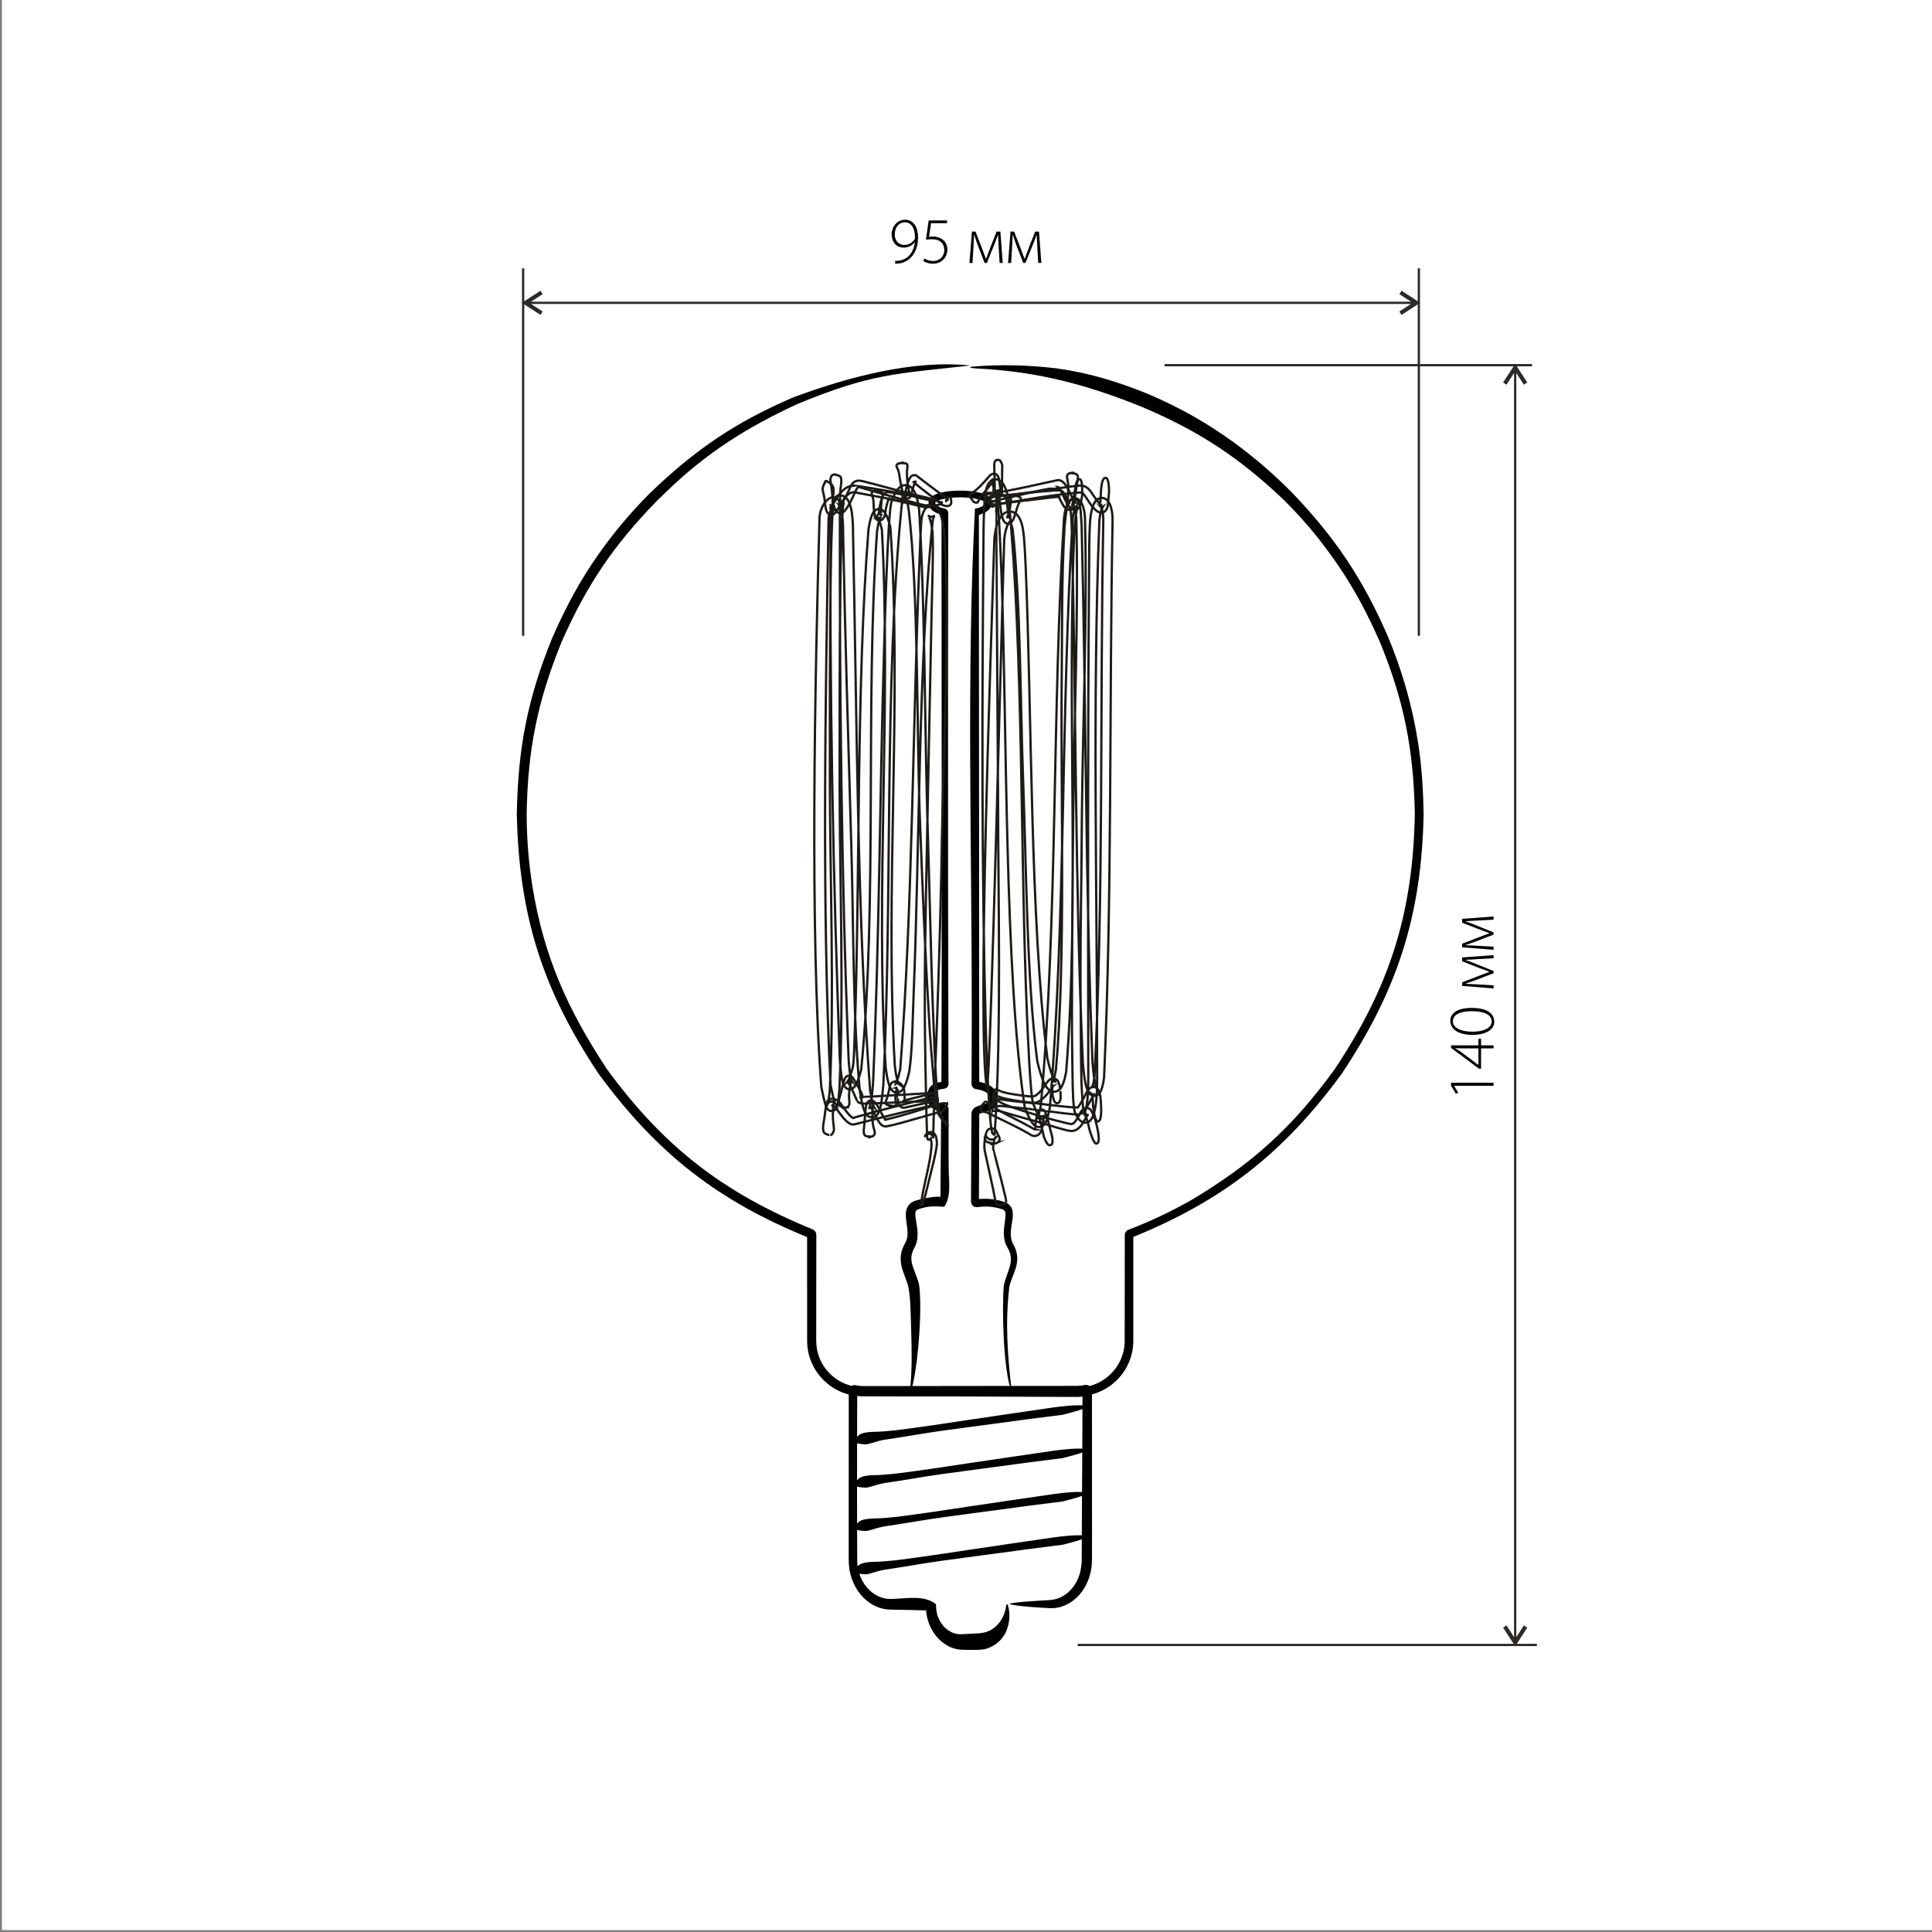 <?xml version="1.0" encoding="UTF-8"?>
<!DOCTYPE svg PUBLIC "-//W3C//DTD SVG 1.1//EN" "http://www.w3.org/Graphics/SVG/1.1/DTD/svg11.dtd">
<!-- Creator: CorelDRAW 2020 (64-Bit) -->
<svg xmlns="http://www.w3.org/2000/svg" xml:space="preserve" width="169.333mm" height="169.333mm" version="1.1" style="shape-rendering:geometricPrecision; text-rendering:geometricPrecision; image-rendering:optimizeQuality; fill-rule:evenodd; clip-rule:evenodd"
viewBox="0 0 16933.32 16933.32"
 xmlns:xlink="http://www.w3.org/1999/xlink"
 xmlns:xodm="http://www.corel.com/coreldraw/odm/2003">
 <rect x="0" y="0" width="16933.32" height="16933.32" fill="#808080" stroke="none"/>
 <defs>
  <style type="text/css">
   <![CDATA[
    .str1 {stroke:#2B2A29;stroke-width:19.98;stroke-miterlimit:22.926}
    .str0 {stroke:#1C1B17;stroke-width:20;stroke-miterlimit:22.926}
    .fil2 {fill:none}
    .fil3 {fill:none;fill-rule:nonzero}
    .fil0 {fill:white}
    .fil4 {fill:#2B2A29;fill-rule:nonzero}
    .fil1 {fill:black;fill-rule:nonzero}
   ]]>
  </style>
 </defs>
 <g id="Слой_x0020_1">
  <rect class="fil0" x="16.93" y="-16.93" width="16933.33" height="16933.33"/>
  <g id="_1568214250144">
   <g>
    <path class="fil1" d="M8646.31 3234.48c471.17,32.39 863.06,135.64 1301.65,307.43 21.05,8.4 42.04,16.88 62.98,25.52 496.98,210.45 851.18,443 1243.62,816.61 106.52,105.84 199.93,209.23 293.91,326.31 233.75,297.15 388.9,560.93 542.77,908.81 214.96,522.08 298.46,949.25 309.2,1515.36 -16.3,871.61 -218.88,1511.23 -702.87,2237.45 -366.45,505.59 -723.48,830.17 -1260.9,1148.92 -182.31,102.7 -351.61,182.48 -546.92,257.89 -9.96,4.06 -16.37,9.03 -22.72,17.71 -5.97,9.15 -8.38,16.78 -8.63,27.71 -0.31,309.35 -0.6,618.71 -0.9,928.06 -0.92,59.25 -9.98,103.84 -32.41,158.66 -23.12,52.23 -48.13,89.09 -88.02,129.96 -40.94,39.8 -77.83,64.67 -130.08,87.72 -54.84,22.3 -99.32,31.2 -158.54,32.04 -629.58,-0.62 -1259.17,-1.23 -1888.75,-1.82 -58.9,-0.97 -103.2,-9.88 -157.69,-32.22 -52.05,-23.04 -88.4,-47.79 -129.17,-87.48 -39.58,-40.83 -64.26,-77.23 -87.18,-129.31 -22.13,-54.33 -31.05,-98.88 -31.84,-157.55 0.28,-309.35 0.57,-618.72 0.9,-928.07 -0.27,-11.89 -2.96,-20.61 -9.5,-30.54 -7.01,-9.6 -14.1,-15.1 -25.11,-19.57 -783.27,-321.14 -1304.9,-723.96 -1802.73,-1406.88 -341.57,-518.54 -548.49,-978.5 -649.43,-1589.46 -35.11,-221.39 -50.86,-419.05 -51.89,-643.22 9.34,-564.7 94.54,-989.57 307.94,-1512.36 219.43,-496.57 455.42,-844.81 834.47,-1233.25 23.94,-23.81 48.04,-47.22 72.54,-70.44 353.75,-343.47 707.1,-568.93 1155.51,-776.34 649.08,-269.01 864.76,-265.17 1517.56,-338.62 -505.73,-52.96 -1079.15,105.12 -1543.92,276.32 -509.92,217.36 -865.54,459.04 -1266.16,844.6 -169.5,170.92 -305.41,332.56 -445.13,528.78 -167.59,237.76 -289.47,467 -407.03,734.19 -218.11,532.74 -302.19,969.75 -312.18,1547.12 18.86,888.14 225.34,1541.74 719.53,2280.55 512.15,695.54 1041.69,1110.8 1842.28,1434.46 -5.46,-2.25 -9.09,-5.11 -12.56,-9.9 -3.33,-5.03 -4.71,-9.41 -4.87,-15.44 -0.02,-0.06 0.15,659.16 0.17,928.07 1.14,70.54 11.72,123.32 38.37,188.59 27.53,62.15 56.88,105.59 104.26,154.27 48.78,47.36 92.12,76.71 154.29,104.18 65.32,26.56 118.07,37.26 188.57,38.28 312.03,-0.1 624.08,-0.2 936.11,-0.35 317.55,-0.24 635.09,-0.29 952.64,-0.32 70.33,-1.03 123.13,-11.77 188.28,-38.29 61.89,-27.37 105.48,-56.86 154,-104.08 47.21,-48.52 76.64,-92.06 104.03,-154.02 26.52,-65.04 37.23,-117.96 38.24,-188.26 0,-309.35 -0.04,-618.71 -0.04,-928.06 -0.16,5.8 -1.46,9.96 -4.67,14.8 -3.27,4.57 -6.84,7.36 -12.04,9.47 800.06,-324.01 1330.22,-738.84 1841.61,-1434.17 492.42,-738.8 702.54,-1393.37 719.69,-2279.78 -6.6,-416.03 -49.86,-746.51 -165.63,-1143.14 -41.9,-139.93 -88.13,-269.59 -143.82,-404.72 -219.96,-508.28 -462.3,-870.7 -845.34,-1270.82 -161.88,-162.36 -316.23,-296.17 -500.17,-432.52 -252.1,-181.71 -477.11,-309.32 -762.75,-431.49 -267.57,-108.33 -516.15,-184.5 -802.3,-223.81 -250.23,-29.04 -482.22,-35.32 -732.97,-15.02 -81.1,13.27 81.62,19.45 121.74,21.48z"/>
   </g>
   <path class="fil2" d="M8504.08 3200.49c2172.71,0 3934.02,1761.32 3934.02,3934.03 0,1683.19 -1057.2,3119.24 -2543.71,3680.99l0 936.75c0,245.27 -200.67,445.94 -445.94,445.94l-1888.75 0c-245.27,0 -445.94,-200.67 -445.94,-445.94l0 -936.76c-1486.51,-561.76 -2543.7,-1997.79 -2543.7,-3680.98 0,-2172.71 1761.32,-3934.03 3934.02,-3934.03z"/>
   <g>
    <path class="fil1" d="M8813.87 14101.55c-6.37,28.11 -13.43,47.88 -25.81,73.48 -16.33,31.83 -32.82,53.87 -57.42,77.35 -24.08,21.73 -44.89,34.84 -73.59,46.42 -9.46,6.21 -48.83,13.24 -61.52,15.01 -6.92,0.97 -13.71,1.59 -20.67,1.94 -47.18,1.89 -94.41,4.78 -141.56,7.64 -31.71,1.75 -55.89,-2.15 -85.97,-14.13 -29.51,-12.99 -50.21,-27.72 -73.76,-52.24 -23.17,-25.61 -37.89,-49.19 -51.33,-83.06 -5.93,-9.87 -14.05,-49.31 -15.75,-62.36 -1.79,-14.34 -2.63,-27.21 -2.75,-41.72 -0.3,-1.7 0.1,-6.97 -0.01,-9.16 -105.59,-86.17 -270.06,-47.46 -397.26,-46.24 -42.04,-0.28 -73.77,-7.45 -112.87,-25.68 -37.35,-18.82 -63.87,-39.57 -93.24,-72.54 -28.79,-34.07 -46.7,-64.72 -63.54,-108.44 -16.3,-45.92 -22.94,-83.26 -23.8,-133.04 -1.54,-360.07 -2,-719.99 -1.04,-1080.06 0.39,-131.9 0.99,-263.83 1.17,-395.74 -0.02,4.31 -0.75,7.81 -2.25,11.74 -0.69,3.64 -4.69,7.19 -6.31,9.65 -1.83,2.78 -6.89,4.09 -9.1,5.42 -2.84,1.73 -7.75,0.34 -10.37,0.5 30.21,6.47 56.6,9.48 87.34,9.83 621.08,2.58 1242.16,5.12 1863.24,7.65 30.99,-0.12 58.13,-2.94 88.61,-9.3 -4.69,0.96 -8.81,0.78 -13.43,-0.59 -4.09,-0.16 -8.91,-5.27 -11.97,-7.09 -3.54,-2.14 -6.15,-9.42 -8.17,-12.48 -1.99,-5.05 -2.94,-9.76 -2.98,-15.33 -0.34,109.74 -0.2,219.75 -1,329.48 -1.97,382.07 -4.82,764.26 -5.91,1146.32 -0.06,20.37 -1.9,41.16 -5.29,61.12 -3.15,24.13 -7.61,43.56 -14.64,66.74 -14.28,43.31 -30.69,74.19 -56.96,109.12 -27.54,34.6 -52.92,56.78 -89.04,78.07 -38.8,21.35 -70.45,30.74 -113.23,34.2 -46.6,2.76 -324.08,16.83 -355.28,33.2 47.84,22.27 303.41,35.05 355.28,37.81 52.5,1.34 91.88,-6.72 141.1,-28.38 47.19,-22.76 80.23,-47.98 117.49,-88.92 36.45,-42.41 59.01,-80.61 80.35,-135.43 20.7,-57.74 29.1,-104.81 30.17,-167.53 0.28,-60 0.41,-119.97 0.43,-179.98 -0.11,-431.94 -0.3,-863.88 -0.48,-1295.82 -0.11,-9.64 -1.49,-17.16 -4.89,-25.95 -3.67,-8.76 -7.64,-14.76 -13.99,-21.07 -6.37,-6.03 -12.19,-9.55 -20.09,-12.1 -8.09,-2.3 -14.57,-2.54 -22.76,-0.86 -25.35,5.32 -47.55,7.82 -73.32,8.01 -478.1,0.29 -956.22,0.19 -1434.31,1.29 -142.97,0.46 -285.96,0.43 -428.93,0.46 -25.84,-0.19 -48.21,-2.61 -73.64,-7.98 -7.95,-1.62 -14.18,-1.38 -22.04,0.84 -7.85,2.6 -13.21,5.86 -19.56,11.83 -6.11,6.12 -9.95,11.89 -13.49,20.36 -3.34,8.74 -4.59,15.62 -4.75,25.17 0.08,491.93 -0.01,983.87 -0.51,1475.8 0.79,62.61 8.76,109.68 28.89,167.62 20.75,55.17 43.09,94.1 78.87,137.28 36.88,42.08 69.96,68.64 116.94,93.05 48.09,22.79 86.97,33.14 138.48,34.95 0.89,0.03 4.24,-0.04 4.82,0.11 118.45,1.91 236.87,4.61 355.28,7.88 -63.08,-72.95 -46.66,-65.23 -47.08,-45.79 -0.19,54.58 6.05,95.4 22.59,146.39 17.33,48.93 36.15,83.33 66.72,122.28 31.91,38.34 60.47,62.61 101.57,85.89 3.16,2.7 20.29,10.27 24.95,12.31 35.71,15.13 64.85,21.48 102.8,22.95 47.31,1.3 94.24,1.73 141.56,1 48.16,-1.61 84.6,-11.1 128.19,-35.03 40.32,-24 69.4,-49.89 97.02,-91.94 2.64,-2.83 11.07,-19.28 13.24,-23.8 16.76,-36 25.59,-66.34 31.19,-106.81 4.8,-48.36 2.9,-87 -9.59,-133.24 0,-0.16 -0.91,-3.2 -0.79,-2.84 -5.61,-10.7 -10.6,-8.23 -14.41,2.84 -1.3,1.37 -5.38,28.56 -5.84,31.67z"/>
   </g>
   <path class="fil2" d="M8846.41 14060.72l0 9.16c0,174.98 -122.19,318.14 -271.55,318.14l-141.56 0c-149.35,0 -271.55,-143.16 -271.55,-318.14l0 -9.16 -355.28 0c-181.18,0 -329.41,-173.67 -329.41,-385.94l0 -1493.7c30.75,8.05 62.67,12.32 95.4,12.32l1863.24 0c32.74,0 64.66,-4.27 95.41,-12.32l0 1493.7c0,212.27 -148.25,385.94 -329.42,385.94l-355.28 0z"/>
   <g>
    <path class="fil1" d="M8003.96 12118.45c45.9,-204.77 79.34,-651.3 51.84,-855.01 0.12,-3.55 -6.06,-25.59 -7.47,-30.47 -14.64,-48.41 -35.65,-92.54 -50.49,-140.62 -7.28,-25.54 -11.05,-45.92 -9.98,-72.64 2.04,-30.35 9.62,-51.73 24.05,-78.45 23.42,-43.65 30.43,-79.09 30.59,-128.23 -0.89,-39.34 -6.53,-72.2 -13.08,-110.62 -3.88,-23.38 -8.95,-50.84 -6.03,-74.47 1.05,-6.04 2.29,-10.91 5.83,-15.99 4.37,-5.78 9.47,-8.6 16.02,-11.5 95.33,-34.84 137.42,-26.93 231.44,-23.82 64.81,-95.95 37.89,-234.22 38,-349.01 0.26,-168.86 -0.56,-337.71 -0.77,-506.57 -0.27,-10.18 -2.85,-17.62 -9.01,-25.74 -6.51,-7.76 -13.27,-11.97 -23.08,-14.45 -21.24,-4.64 -52.09,-8.75 -70.86,-18.76 -6.48,-3.9 -9.89,-7.32 -13.43,-14.04 -5.51,-11.62 -6.37,-24.18 -6.54,-36.87 0.1,-13.08 0.91,-25.76 6.21,-37.89 3.42,-6.97 6.62,-10.58 13.12,-14.81 18.44,-10.55 48.2,-13.92 69.19,-17.52 10.11,-2 17.14,-6.04 23.97,-13.74 6.44,-8.11 9.18,-15.62 9.44,-25.98 -3.01,-1142.57 -4.74,-2285.01 -3.68,-3427.59 0.6,-525.94 1.51,-1051.89 1.82,-1577.83 -0.26,-9.72 -2.75,-16.73 -8.71,-24.41 -6.31,-7.28 -12.81,-11.18 -22.22,-13.28 -19.68,-4.05 -36.81,-9.45 -54.73,-18.73 -8.47,-4.72 -15.6,-9.48 -21.9,-16.95 -4.4,-5.7 -6.33,-10.01 -6.51,-17.26 -0.11,-0.3 0.74,-1.55 0.79,-1.7 0.74,-2.34 6.49,-5.84 8.11,-7.48 14.26,-9.46 30.82,-14.78 47.19,-19.31 54.14,-13.72 107.18,-17.31 162.84,-17.65 55.6,0.45 108.68,4.18 162.73,18.03 16.3,4.54 32.81,9.88 46.99,19.37 3.15,1.48 5.6,4.96 7.92,7.36 0.31,0.31 0.54,0.95 0.66,1.38 0.77,2.75 -1.71,7.84 -2.23,10.18 -0.68,3.08 -5.49,7.5 -7.13,9.84 -8.86,8.61 -18.76,13.9 -29.97,18.84 -15.21,6.27 -33.1,11.85 -49.47,14.22 -75.83,1423.13 -26.63,3015.37 -28.08,4464.1 -0.39,192.71 -0.78,385.38 -2.09,578.08 0.36,12.26 3.7,21.25 11.62,30.63 8.36,8.94 16.79,13.37 28.9,15.19 33.51,4.67 63.48,12.05 92.01,30.91 8.75,6.27 15.51,12.25 21.28,21.42 4.13,7.11 5.85,12.69 5.99,20.93 -0.14,9.28 -0.92,17.13 -4.3,25.82 -2.46,5.83 -5.02,9.64 -9.53,14.08 -11.54,10.5 -25.7,15.47 -40.33,20.11 -20.12,6.14 -39.36,10.29 -58.95,18.42 -12.74,5.7 -21.66,11.25 -31.25,21.61 -5.46,6.31 -9,12.05 -12.06,19.83 -3,8.14 -4.16,14.98 -4.29,23.64 -1.27,256.27 -2.49,512.53 -3.76,768.81 0.08,7.45 1.26,13.16 4.21,20.03 3.2,6.85 6.53,11.31 12.06,16.44 5.74,4.93 10.72,7.81 17.93,10.16 7.06,2.11 13.03,2.62 20.34,1.81 1.27,0.13 8.52,-0.92 10.36,-1.09 74.14,-9.51 139.99,-2.77 211.48,20.38 6.82,2.72 12.35,5.51 17.25,11.09 4.18,5.22 5.83,10.23 7.23,16.71 4.21,23.83 -0.19,52.07 -3.48,75.87 -5.28,38.04 -10,70.93 -9.83,109.72 1.45,47.17 8.9,80.67 32.35,122.13 16.43,28.17 25.24,50.94 28.84,83.43 2.21,28.88 -0.98,50.66 -7.9,78.6 -16.28,59.3 -40.69,109.33 -53.39,170.7 -17.63,182.4 -4.69,764.11 68.61,926.16 -35,-320.52 -58.29,-587.82 -20.02,-916.45 13.43,-57.29 39.81,-109.15 57.04,-166.05 9.52,-34.48 13.67,-61.23 11.81,-97.2 -3.5,-42.11 -13.9,-71.83 -34.36,-108.72 -17.15,-31.62 -21.66,-57.26 -22.05,-92.9 0.5,-34.92 5.72,-65.69 11.16,-99.95 5.23,-33.49 9.82,-62.9 4.77,-96.85 -3.46,-18.05 -8.46,-30.72 -19.52,-45.53 -12.83,-15.71 -25.45,-24.1 -44.03,-31.95 -85.47,-31.21 -165.04,-36.73 -254.75,-27.01 3.07,-0.35 5.7,-0.09 8.67,0.79 2.63,0.24 5.63,3.12 7.6,4.23 2.29,1.28 3.9,5.31 5.21,7.1 1.3,3.03 1.79,5.29 1.85,8.57 0.14,0.43 1.5,-331.97 1.89,-463.27 0.06,-101.84 0.57,-203.73 0.85,-305.57 0,-0.73 -0.07,0.49 -0.2,0.46 0,0 -0.54,1.01 -0.62,1.13 1.79,-1.7 5.16,-3.25 7.38,-4.26 15.54,-6.52 35.43,-10.85 51.89,-15.91 26.83,-8.56 46.17,-16.97 67.32,-36.28 11.87,-11.79 18.86,-22.26 25.34,-37.72 6.78,-17.72 8.86,-32.21 9.09,-51.12 -0.45,-21.83 -5.01,-37.51 -16.04,-56.32 -11.45,-17.97 -23.26,-29.39 -40.56,-41.69 -39.02,-25.72 -76.44,-35.9 -122.32,-42.22 5.6,0.87 9.4,2.87 13.29,7 3.62,4.34 5.19,8.36 5.37,14.02 -1.5,-1670.86 -1.94,-3341.72 -3.21,-5012.57 -39.59,46.98 -18.26,34.7 39.08,11.02 19.14,-8.47 33.56,-17.02 48.66,-31.72 8.23,-8.52 13.72,-16.05 18.82,-26.79 5.33,-12.05 7.44,-21.89 7.64,-35.07 -0.31,-13.4 -3.39,-22.84 -10.52,-34.13 -6.91,-10.03 -13.74,-16.37 -23.62,-23.38 -21.05,-13.98 -41.26,-21.13 -65.42,-27.85 -51.88,-13.11 -99.9,-17.85 -153.12,-19.46 -8.36,-0.22 -16.73,-0.32 -25.09,-0.32 -61.86,0.43 -117.87,4.79 -178.17,19.99 -24.08,6.7 -44.34,13.91 -65.31,27.86 -9.79,6.98 -16.7,13.33 -23.53,23.32 -7.08,11.18 -10.17,20.69 -10.46,33.97 0.58,21.85 6.3,36.92 19.65,54.11 11.94,14.13 23.4,22.51 39.44,31.45 23.79,12.32 45.19,19.24 71.26,24.6 -4.92,-1.13 -8.2,-3.09 -11.51,-6.9 -3.06,-3.99 -4.42,-7.59 -4.53,-12.63 -2.99,-9.79 5.02,3487.3 -1.47,4930.37 -0.1,25.02 -0.28,50.04 -0.33,75.05 0.13,-5.56 1.61,-9.63 5.09,-13.98 3.67,-4.18 7.47,-6.38 12.93,-7.47 -33.75,5.54 -60.83,8.12 -91.47,25.24 -17.72,11.24 -27.97,22.69 -37.36,41.48 -9.9,21.99 -12.23,40.76 -12.62,64.67 0.2,24.1 2.51,43.04 12.69,65.13 9.68,18.79 20.32,30.12 38.27,41.19 30.05,16.46 56.34,19.3 88.89,26.68 -5.64,-1.43 -9.53,-3.87 -13.29,-8.33 -3.58,-4.68 -5.06,-8.93 -5.25,-14.81 0,0 -5.35,630.66 -6.64,822 111.29,-103.24 -187.51,-30.77 -226.79,-17.14 -21.15,8.68 -35.41,18.06 -50.16,35.68 -12.8,16.75 -18.8,31.12 -23,51.64 -4.33,9.25 -2.77,51.11 -1.74,62.92 1.2,13.11 2.86,26.04 4.69,39.08 4.57,33.25 9.21,63.58 9.04,97.36 -0.97,31.83 -5.2,54.79 -20.99,82.8 -22.62,39.72 -34.01,71.69 -38.36,117.28 -2.36,38.78 1.74,67.49 11.67,104.78 16.53,56.23 42.69,108.85 55.66,164.7 20.6,108.14 20.46,278.17 24.16,392.24 4.88,161.76 8.99,350.23 -11.5,510.95 -0.86,48.9 23.98,-43.67 29.08,-66.89z"/>
   </g>
   <path class="fil2" d="M7962.97 12193.41c67.07,-250.32 68.42,-806.49 45.61,-920.53 -22.81,-114.04 -114.02,-216.67 -34.2,-353.51 79.82,-136.84 -57.03,-307.9 57.01,-353.51 114.04,-45.62 250.88,-22.81 250.88,-22.81 0,-276.53 0,-553.07 0,-829.6 -61.97,-15.46 -122.43,-11.1 -122.43,-102.26 0,-91.15 58.07,-89.95 122.43,-101.88l0 -5021.55c0,0 -114.25,-16.29 -114.25,-82.56 0,-100.57 495.8,-100.57 495.8,0 0,66.27 -114.26,82.56 -114.26,82.56 0.75,1682.97 2.26,4874.07 2.26,5021.26 91.15,9.06 160.22,50.38 160.22,110.51 0,125.34 -160.05,81.73 -160.22,143.62l-2.26 779.9c0,0 136.85,-22.81 250.89,22.81 114.03,45.61 -22.81,216.67 57.01,353.51 79.82,136.84 -11.4,239.47 -34.2,353.51 -22.81,114.04 -21.47,670.21 45.6,920.53"/>
   <g>
    <path class="fil3 str0" d="M7232.38 4222.39c0,0 -24.15,46.07 -22.5,65.78 4.07,33.6 16.15,63.02 18.54,99.55 0.5,15.94 3.26,30.39 4.91,45.99 2.15,14.12 4.61,26.92 9.31,40.46 1.55,6.39 5.72,12.08 8.46,17.69 5.18,7.64 10,12.31 18.32,16.54 5.2,2.37 9.23,3.35 14.93,3.69 4.34,1.07 10.31,-1.53 14.46,-2.16 8.25,-3.07 13.41,-6.81 19.7,-12.83 8.83,-5.68 21.59,-32.46 27.63,-41.18 22.26,-41.73 46.8,-85.97 82.17,-118.1 0.96,-0.82 4.01,-3.1 4.6,-3.8 10.04,-7.98 18.67,-13.38 31.03,-17.07 5.82,-3.01 21.9,-2.24 28.5,-1.6 128.9,24.03 257.76,48.12 386.58,72.62 71.63,14.22 143.33,28.41 214.78,43.53 21.85,0.05 68.68,3.9 73.8,-24.04 7.56,-41.3 -65,-45.05 -97.42,-51.43 -180.72,-32.13 -367.21,-68.8 -548.16,-95.2 -2.22,-0.3 -23.17,-3.05 -23.19,-3.07 -18.99,-1.86 -33.15,-0.85 -51.59,4.43 -20.31,6.56 -34.13,15.07 -50.62,28.52 -43.48,38.17 -72.89,87.72 -100.82,137.76 -4.24,7.59 -11.43,20.26 -17.86,26.26 -1.58,1.45 0.28,-0.16 2.23,-0.87 2.53,-0.81 4.34,-1.01 7,-0.96 2.61,-0.38 5.97,1.49 8.16,2.03 2.8,0.68 4.57,3.62 6.3,4.91 0,0 -1.62,-4.23 -1.53,-4.32 -0.89,-3.35 -1.61,-6.63 -2.06,-10.06 -0.4,-3.03 -1.98,-17.52 -1.6,-19.32 -0.15,-30.39 2.26,-63.46 7.33,-93.41 4.17,-23.35 5.49,-66.07 -13.26,-83.95 -12.59,-12.08 -43.89,-32.31 -43.89,-32.31 0,0 -12.21,-3.75 -14.24,5.92z"/>
   </g>
   <path class="fil2" d="M7256.06 4215.17c5.98,137.73 -6,359.3 65.86,227.56 71.86,-131.74 119.77,-161.68 173.66,-155.7 53.9,5.99 672.44,118.17 672.44,118.17"/>
   <g>
    <path class="fil3 str0" d="M7303.95 4160.38c-15.95,2.89 -24.95,26.32 -25.81,40.29 3,43.45 13.72,85.98 16.12,133.42 0.09,2.66 1.78,22.9 1.44,23.25 3.48,38.93 8.19,79.77 27.5,114.38 5.74,9.02 11.19,14.93 20.59,20.28 5.68,2.93 10.38,4.37 16.76,4.97 6.29,0.41 11.19,-0.22 17.19,-2.11 10.54,-3.77 17.42,-9.01 25.21,-16.87 4.52,-2.85 16.27,-21.46 19.86,-26.53 29.2,-41.21 53.28,-99.21 75.23,-145.47 2.37,-5 5.03,-10.96 7.81,-15.7 2.72,-5.17 5.55,-10.36 9.22,-14.93 1.49,-2.27 2.94,-2.83 4.79,-4.24 1.14,-0.85 4.34,-0.59 5.62,-0.83 2.3,-0.44 15.49,1.93 17.56,2.71 121.09,35.03 241.79,70.27 363.49,103.24 6.51,1.82 13.04,3.58 19.54,5.43 59.54,16.88 119.89,33.06 180.06,47.56 15.58,0.71 30.7,0.86 46.31,0.33 23.88,0.95 51.65,1.63 74.68,-5.55 7.68,-1.34 15.23,-3.15 21.35,-8.23 1.11,-0.43 2.8,-2.38 3.71,-3.16 1.53,-1.32 1.82,-2.67 2.73,-4.17 0.95,-1.57 0.48,-3.4 0.5,-4.91 0.02,-1.18 -1.7,-3.37 -3.12,-3.41 0.21,0.28 -2.01,2.59 -2.15,2.78 -0.45,0.59 -1.4,0.6 -2.02,0.74 -0.23,0.06 -1.68,-0.27 -1.95,-0.36 -0.21,-0.07 -2.27,-0.84 -2.28,-0.85 -3.52,-2.54 -15.76,-6.54 -16,-6.75 -17.51,-9.84 -45.79,-17.12 -65.05,-22.39 -25.78,-8.29 -52.12,-14.58 -78.51,-20.61 -47.54,-10.69 -94.82,-22.42 -142.06,-34.35 -121.83,-31.29 -244.4,-67.27 -365.92,-97.14 -6.75,-1.6 -13.5,-3.21 -20.24,-4.82 -11.16,-2.51 -20.9,-3.98 -32.38,-3.75 -11.67,0.5 -20.37,2.51 -30.83,7.83 -9.82,5.47 -16.02,11.14 -22.96,19.91 -4.45,3.75 -11.46,19.13 -14.85,24.54 -28.36,58.68 -43.96,98.08 -80.33,155.8 -3.72,6.5 -8.18,10.97 -12.73,16.54 -1.76,1.71 -4.78,3.15 -1.91,2.08 2.02,-0.6 3.52,-0.73 5.63,-0.59 1.98,-0.23 4.61,1.35 6.25,1.83 2.05,1.16 3.24,2.9 2.01,0.82 -3.72,-7.27 -6.18,-17.47 -7.4,-25.57 -2.09,-14.14 -5.09,-50.55 -3.28,-63.11 0.31,-32.06 1.98,-64.11 6.79,-95.84 3.1,-19.44 11.07,-70.48 -9.46,-83.33 -13.03,-7.6 -27.19,-11.87 -42.24,-12.78 -4.8,-0.4 14.38,-7.82 -14.47,-0.38z"/>
   </g>
   <path class="fil2" d="M7327.91 4161.28c0,0 -23.96,425.15 71.86,275.45 95.81,-149.7 71.86,-209.59 149.71,-191.62 77.84,17.97 715.75,204.83 700.62,155.69"/>
   <g>
    <path class="fil3 str0" d="M7878.95 4061.99c-9.92,2.04 -22.53,10.85 -22.05,22.02 8.39,26.89 18.82,34.76 23.73,70.09 1.01,10.28 13.53,81.98 13.51,82 6.32,32.56 13.16,68.51 23.83,99.81 1.56,6.15 5.22,11.56 7.87,17.04 1.89,3.89 5.73,6.53 8.35,9.45 2.03,2.25 5.75,3.31 8.28,4.75 4.2,1.54 7.59,2.09 12.07,1.93 3.7,0.59 8.82,-2.35 11.89,-3.16 2.5,-0.67 5.82,-4.23 7.86,-5.69 3.39,-2.44 5.35,-7.7 7.55,-10.73 3.36,-4.65 4.82,-15.58 6.81,-20.77 2.15,-9.27 4.38,-18.44 6.81,-27.64 6.36,-23.59 14.37,-52.33 25.82,-73.92 3.14,-5.95 7.75,-9.88 3.73,-6.75 -1.65,1.07 -3.19,1.78 -5.07,2.32 -2.44,1.15 -5.86,0.51 -8.16,0.74 -4.43,-0.58 -8.15,-1.88 -11.53,-4.84 44,41.42 108.76,88.13 157.96,126.75 28.09,22.53 64.71,50.04 90.48,74.46 -0.04,-0.01 0.63,-0.02 0.63,-0.02 16.06,8.71 29.4,14.67 48.03,15.93 6.25,0.51 11,0.09 17.04,-1.75 7.07,-2.41 11.93,-5.67 16.69,-11.45 3.68,-4.97 5.5,-9.28 6.67,-15.32 0.6,-1.43 0.3,-11.53 -0.23,-13.2 -2.22,-13.79 -2.08,-36.7 -16.91,-39.28 -19.64,-3.87 -24.26,23.21 -27.76,37.33 -0.31,0.55 -1.24,2.3 -1.96,1.26 -0.43,-1.61 1.05,-4.13 1.89,-5.38 2.37,-3.02 4.93,-4.8 8.54,-6.09 1.25,-0.91 5.57,-0.85 6.28,-1.18 2.94,-1.22 -14.42,-13.95 -16.25,-15.49 0.01,-0.7 -9.25,-7.98 -10.13,-8.65 -79.67,-60.3 -161.98,-119.78 -240.15,-181.67 -7.02,-6.28 -13.5,-9.47 -22.9,-10.72 -2.93,-1.32 -11.33,0.98 -14.28,1.23 -3.51,0.29 -8.3,3.81 -11.4,5.24 -4.33,2.01 -11.6,10.39 -14.56,14.58 -3.73,5.38 -6.4,10.27 -9.32,16.14 -16.17,34.98 -26.11,77.85 -34.65,115.22 -0.2,0.56 -2.32,8.16 -2.32,8.16 0.91,-1.71 1.96,-2.98 3.33,-4.36 1.39,-1.94 4.31,-3.08 6.17,-4.41 3.03,-2.19 7.57,-2 10.6,-2.81 3.21,-0.85 8.01,1.26 10.81,1.71 1.98,0.32 4.87,2.77 6.56,3.74 1.61,0.91 2.82,2.92 3.99,4.2 0.25,0.33 -1.12,-2.64 -1.98,-5.13 -8.44,-27.38 -13.44,-61.95 -17.2,-90.6 -0.76,-4.25 -1.26,-9.69 -1.62,-14.07 -2.64,-31.98 -5.28,-79.77 0.06,-110.97 2.62,-15.57 4.11,-37.6 -15.94,-40.89 -14.16,-2.34 -43.09,-0.75 -43.08,-0.76 -3.56,0.47 54.58,-15.33 -14.39,1.6z"/>
   </g>
   <path class="fil2" d="M7902.79 4059.48c0,0 35.92,371.26 59.88,263.48 23.95,-107.79 43.47,-139.69 57.96,-126.16 14.49,13.53 227.15,173.03 252.29,192.36 25.14,19.33 40.59,26.1 41.56,3.87 0.98,-22.23 3.87,-38.67 3.87,-38.67"/>
   <g>
    <path class="fil3 str0" d="M7664.14 4301.31c-11.34,1.48 -23.57,10.94 -24.18,22.98 5.13,29.27 15.2,42.37 16.45,78.89 0.38,35.56 4.39,99.83 14.67,132.17 2.76,6.67 5.6,11.29 10.68,16.5 6.33,6.01 12.34,9.05 21,10.37 7.93,0.82 14.06,-0.31 21.23,-3.74 3.77,-0.63 10.59,-8.05 13.49,-10.24 7.47,-8.29 11.73,-16.21 15.72,-26.56 4.11,-11.48 6.07,-21.34 6.87,-33.52 0.48,-6.4 1.35,-12.49 2.43,-18.82 3.53,-20 8.06,-39.28 13.73,-58.79 2.01,-11.03 8.96,-24.93 13.01,-35.51 1.03,-2.68 2.84,-5.27 4.47,-7.62 0.36,-0.52 -0.72,1.16 -0.89,1.01 -2.36,2.03 -4.71,3.14 -7.68,4.07 -12,2.7 -0.05,1.54 9.93,3.08 15.26,2.72 30.5,5.74 45.7,8.84 36.94,8.18 110.84,24.47 110.83,24.47 7.33,1.79 14.67,3.55 21.99,5.38 44.01,11.01 88.38,20.82 132.44,31.97 21.55,-0.13 57.69,2.52 63.55,-23.93 8.39,-39.3 -45.16,-43.13 -77.95,-50.8 6.77,1.43 -104.71,-21.69 -104.75,-21.76 -0.58,-0.89 -122.08,-23.7 -134.97,-26.17 -16.06,-3.08 -32.14,-5.35 -48.27,-7.91 -12.18,-1.65 -22.52,-3.46 -34.69,-0.81 -6.12,1.86 -10.1,4.14 -14.98,8.18 -2.35,1.26 -6.33,7 -8.26,9.11 -4.31,4.69 -7.26,13.14 -10.33,18.68 -0.05,0.09 -0.11,0.26 -0.14,0.36 -6.15,14.49 -10.61,29.04 -14.76,44.21 -7.62,28.89 -14.19,60.08 -16.33,89.89 -0.39,6.01 -1.29,10.92 -3.4,16.56 -0.45,2.11 -2.7,5.6 -4.07,7.4 0,0.01 2.42,-1.8 2.51,-1.66 3.61,-1.72 7.13,-2.1 11.08,-1.66 4.71,0.73 8.35,2.35 11.81,5.64 0.35,0.17 2.47,3.2 2.48,3.2 0.62,1.19 -3.17,-26.01 -2.87,-48.28 0.77,-33.03 3.43,-79.2 11.39,-110.84 3.89,-15.68 8.31,-41.99 -11.68,-48.41 -13.95,-4.14 -28.27,-5.98 -42.79,-6.08 -1.83,-0.03 52.7,-10.81 -14.47,0.15z"/>
   </g>
   <path class="fil2" d="M7688.1 4301.2c0,0 -0.97,199.11 8.7,224.25 9.67,25.14 34.8,-0.96 36.73,-38.66 1.94,-37.69 24.52,-137.72 43.5,-143.06 18.98,-5.35 393.04,76.34 393.04,76.34"/>
   <g>
    <path class="fil3 str0" d="M8537.77 4400.83c8.74,3.64 24.74,8.42 32.54,1.17 11.61,-19.86 9.16,-32.14 29.25,-55.36 36.57,-40.2 73.71,-89.33 109.27,-131.73 3.27,-3.14 5.1,-5.64 8.82,-8.77 0.73,-0.6 -0.97,0.79 -1.09,0.55 -2.44,0.89 -4.43,1.04 -7.02,0.92 -2.78,0.4 -6.37,-2.1 -8.5,-2.79 -0.05,-0.02 -0.45,-0.3 -0.54,-0.35 -1.38,-0.94 -1.93,-1.74 -3.03,-2.66 -0.73,-0.83 1.22,3.6 1.34,3.94 0.02,25.87 28.86,248.01 80.99,121.61 3.16,-35.95 2.7,-75.29 2.77,-111.63 0.72,-46 0.85,-92.01 1.57,-138.02 -6.16,-21.65 -12.81,-47.99 -38.17,-47.24 -38.2,1.04 -31.32,40.47 -31.19,73.93 -0.4,-14.22 6.61,215.99 3.5,219.03 -19.29,11.42 58.73,22.33 48.6,-46.57 -1.38,-9.25 -12.1,-92.15 -15.16,-91.68 -2.64,-6.73 -5.2,-12.03 -9.57,-17.88 -2.29,-4.06 -7.44,-6.96 -10.54,-9.81 -5.65,-3.54 -10.48,-5.18 -17.11,-5.91 -6.33,-0.43 -11.05,0.22 -17.03,2.31 -3.29,0.42 -9.36,5.03 -12.32,6.57 -6.89,3.6 -13.58,13.41 -19.04,18.28 -23.74,27.26 -51.01,58.65 -76.39,84.04 -18.82,18.2 -48.93,46.22 -71.51,58.53 -13.66,7.52 -26.42,18.38 -16.25,34.44 7.76,11.85 18.69,23.76 25.37,34.97 0,0 6.26,10.16 10.44,10.11z"/>
   </g>
   <path class="fil2" d="M8521.35 4383.36c8.7,-6.77 145.96,-160.45 167.23,-185.59 21.27,-25.14 29,-19.33 35.76,-1.93 6.77,17.4 21.26,174.96 24.17,129.52 2.9,-45.43 -4.83,-294.82 -4.83,-294.82"/>
   <g>
    <path class="fil3 str0" d="M8647.25 4395.34c2.54,8.33 10.87,21.67 20.94,20.25 24.56,-11.43 26.81,-21.12 61.57,-29.14 124.91,-26.4 247.69,-59.34 375.04,-85.18 12.59,-2.5 171.47,-34.03 172.96,-32.96 -2.46,0.53 -2.69,0.29 -4.92,0.08 1.94,1.61 3.09,2.36 5.04,4.3 8.22,8.56 14.61,18.88 20.57,29.09 13.14,23.38 22.22,44.71 32.88,68.94 7.52,16.49 16.05,33.84 25.63,49.25 2.13,3.57 4.94,7.41 6.88,10.88 8.67,12.64 16.27,22.1 29.24,30.65 2.65,2.49 10.24,4.47 13.53,5.87 6.73,1.71 12,2.02 18.9,1.06 7.56,-1.37 12.79,-3.5 19.11,-7.86 5.25,-3.89 8.66,-7.47 12.38,-12.81 11.26,-18.07 15.34,-39.45 19.42,-60.06 3,-6.99 8.29,-46.27 9.8,-56.22 -0.2,-7.54 -0.83,-15.57 -1.37,-23.09 -0.33,-18.74 3.73,-105.38 -22.6,-107.56 -32,-2.25 -37.15,77.23 -41.11,100.37 -0.6,0.47 -8.17,49.83 -8.86,54.51 -1.01,6.8 -2.04,13.55 -3.19,20.33l-7.65 34.68c1.3,-1.79 2.29,-2.74 4.09,-4.09 2.32,-2.42 6.74,-2.77 9.23,-3.8 2.29,-0.96 6.4,0.24 8.56,0.34 0.92,0.04 2.6,1 3.48,1.39 0.01,0 -10.26,-10.75 -9.65,-11.4 -11.08,-16.03 -19.66,-32.64 -28.21,-50.09 -12.25,-25.73 -22.38,-48.4 -37.04,-73.32 -9.52,-15.61 -18.53,-28.66 -31.66,-41.53 -7.27,-6.75 -13.5,-11.4 -22.57,-15.58 -11.25,-4.75 -20.35,-5.99 -32.42,-3.77 -1.95,-0.13 -28.62,6.4 -33.03,7.42 -144.21,32.43 -299.53,66.76 -444.38,93.03 -31.96,5.1 -82.93,13.12 -114.58,10.14 -15.54,-1.4 -33.81,-0.7 -34.04,19.03 -0.19,14.32 4.88,42.73 4.88,42.73 0.62,2.9 -18.56,-52.08 3.15,14.12z"/>
   </g>
   <path class="fil2" d="M8642.13 4371.93c0,0 592.6,-125.84 629.34,-133.57 36.73,-7.72 78.29,93.77 89.89,117.93 11.6,24.17 48.33,97.64 65.73,71.54 17.4,-26.1 32.87,-227.16 32.87,-227.16"/>
   <g>
    <path class="fil3 str0" d="M8675.75 4419.73c4.43,9.28 12.43,22.04 24.25,21.07 29.14,-10.25 34.72,-20.34 73.46,-26.66 149.15,-22.01 294.19,-49.93 445.81,-70.21 22.37,-2.88 245.38,-31.54 252.27,-27.08 11.73,1.98 17.22,5.13 25.42,13.59 4.81,2.52 26.53,38.11 31.44,44.46 15.3,23.52 32.19,48.95 50.45,70.3 6.09,7.31 12.15,14.08 18.96,20.74 8.22,7.82 15.54,13.8 25.51,19.35 5.07,3.66 11.69,4.44 17.39,6.52 8.14,1.64 14.76,1.68 22.91,-0.07 8.95,-2.21 15.47,-5.68 22.42,-11.72 6.05,-5.57 9.93,-10.9 13.67,-18.2 6.77,-13.92 9.09,-26.26 10.76,-41.52 3.79,-37.42 7.05,-74.76 10.15,-112.24 -1.21,-22.85 -0.58,-118.26 -30.23,-119.86 -42.36,-2.23 -41.05,140.41 -43.24,168.79 0.27,-3.79 -3.96,57.25 -4.37,57.61 -0.44,4.87 -1.33,13.28 -3.38,17.75 -0.15,0.57 1.33,-2 1.62,-1.78 2.13,-1.86 4.36,-2.99 7.1,-3.67 1.47,-0.77 4.38,-0.19 5.85,-0.22 0.89,0.21 0.31,0.07 -0.26,-0.22 -3.97,-2.1 -7.99,-5.62 -11.29,-8.62 -23.74,-22.92 -42.95,-51.61 -61.54,-78.77 -12.57,-18.42 -23.79,-36.15 -39.26,-52.39 -19.2,-18.8 -35.8,-27.11 -62.44,-31 -5.4,-2.56 -71.52,5.9 -82.49,7.38 -183.01,23.99 -367.28,54.02 -549.73,76.18 -37.89,3.88 -94.52,9.87 -131.74,5.38 -15.81,-1.85 -38.62,-2.89 -41.12,17.6 -1.78,14.35 -0.68,43.18 -0.68,43.18 0,0 -1.58,10.66 2.33,14.33z"/>
   </g>
   <path class="fil2" d="M8673.11 4395.92c7.73,0 763.64,-115.02 802.31,-110.19 38.67,4.83 53.17,30.93 80.24,70.56 27.06,39.63 109.23,164.33 117.93,60.9 8.7,-103.42 14.5,-229.09 14.5,-229.09"/>
   <g>
    <path class="fil3 str0" d="M9376.07 4147.54c-13.41,1.75 -23.87,16.13 -24.67,28.91 4.45,38.58 13.75,56.51 12.08,101.18 -0.15,2.11 -0.88,19.3 -0.98,19.41 -1.16,32.86 -1.96,64.86 -5.86,97.6 -0.75,8.28 -3.09,16.16 -5.1,24.11 -0.44,1.14 2.22,-2.18 3.76,-3.39 3.66,-2.63 7.12,-3.82 11.6,-4.25 4.68,-0.24 8.48,0.49 12.59,2.76 -4.19,-1.84 -10.77,-11.14 -13.31,-14.84 -3.3,-2.69 -15.68,-28.04 -18.71,-33.29 -5.09,-8.89 -9.66,-19.72 -14.5,-29.03 -1.14,-2.21 -2.37,-4.39 -3.53,-6.6 -3.05,-5.79 -6.5,-10.24 -10.05,-15.56 -5.37,-6.71 -9.99,-10.9 -17.9,-14.58 -8.13,-2.92 -13.08,-2.96 -21.42,-2.82 -3.92,-0.77 -18.33,0.91 -23.25,0.95 -23.95,0.2 -49.47,4.5 -73.41,5.67 -69.48,3.36 -142.65,14.45 -212.42,20.69 -18.79,2.07 -37.71,4.02 -56.49,6.24 -62.81,6.41 -125.63,13.09 -188.49,18.95 -20.55,7.13 -56.67,16.66 -53.19,43.98 5.25,40.32 59.45,25.23 93.27,21.52 -13.7,1.77 211.68,-27.81 212.7,-27.02 1.64,1.28 186.03,-22.35 210.9,-25.34 4.35,-0.53 8.71,-0.98 13.07,-1.49 19.51,-2.28 38.94,-3.98 58.49,-5.8 6.79,-0.63 13.58,-0.88 20.39,-1.25 7.58,-0.16 4.06,0.43 -2.25,-1.82 -2.62,-1.19 -5.49,-3.86 -4.25,-2.34 2.02,2.55 3.78,5.54 5.43,8.34 6.05,8.85 11.71,22.94 17.01,32.73 7.31,13.47 14.07,25.56 21.75,38.82 9.33,13.95 17.79,24.5 32.34,33.34 6.51,3.52 12.24,4.86 19.66,4.43 7.24,-0.72 12.33,-2.73 18.2,-6.95 6.82,-5.48 10.47,-10.73 14.09,-18.57 4.74,-5.89 7.91,-29.86 10.4,-37.55 3.23,-18.15 5.05,-35.57 7.81,-53.54 2.65,-16.66 5.44,-33.32 8.25,-49.95 3.81,-26.65 7.36,-54.63 13.14,-80.87 3.89,-17.12 11.1,-55.2 -9.99,-64.53 -14.21,-5.85 -27.44,-8.02 -42.7,-8.38 -0.98,0.01 51.14,-13.28 -14.46,0.13z"/>
   </g>
   <path class="fil2" d="M9400.03 4147.51c0,0 -2.91,307.38 -33.84,289.98 -30.93,-17.4 -57.02,-104.39 -75.39,-112.13 -18.37,-7.73 -617.69,70.56 -617.69,70.56"/>
   <g>
    <path class="fil3 str0" d="M8881.33 4339.65c0,0 -27.09,5.29 -27.07,13.48 1.53,15.83 10.8,23.88 6.88,45.85 -4.6,19.81 -7.28,43.16 -11.45,63.86 -3.22,22.34 -10.97,43 -18.72,63.88 -1.66,4.48 -6.62,10.49 -6.56,10.4 0,0 0,-0.01 0,-0.01 1.62,-1.76 4.28,-2.71 6.52,-3.3 1.57,-0.93 5.85,-0.18 7.56,-0.24 2.07,-0.06 4.7,1.72 6.39,2.27 3.06,1.73 1.78,1.08 0.38,-2 -2.28,-5.61 -3.7,-11.16 -5.09,-17.04 -4.68,-18.17 -5.12,-38.19 -8.09,-56.51 -3.14,-19.37 -4.24,-40.83 -7.08,-60.81 -1.34,-9.44 -3.7,-17.29 -5.99,-26.35 -1.17,-4.64 -3.78,-8.87 -5.69,-13.11 -3.65,-6.24 -7.12,-10.4 -12.87,-14.83 -2.09,-2.4 -10.81,-6.21 -10.52,-6.08 -4.79,-2.16 -9.27,-3.66 -14.33,-5.03 -4.91,-2.43 -18.48,-3.51 -24.29,-4.98 -15.63,-3.98 -38.26,-3.54 -54.65,-5.52 -1.5,-0.18 -3.58,-0.15 -5.14,-0.21 -20.39,4.28 -64.64,11.25 -63.4,38.18 1.81,33.3 38.7,29.59 67.99,31.49 0.16,0.16 12.76,0.62 14,0.65 11.17,0.05 23.32,0.81 34.42,1.8 5.5,0.28 10.89,1.5 16.3,2.37 3.08,0.73 5.17,2.2 1.53,-0.31 -1.56,-1.19 -3.64,-3.01 -4.62,-4.77 -0.59,-0.67 1.05,1.77 0.77,1.88 1.9,5.35 3.15,11.24 4.26,16.8 4.56,15.68 5.94,40.34 8.89,57.29 2.76,15.88 4.59,31.62 8.3,47.4 1.2,5.09 2.82,10.56 3.86,15.56 2.09,10.09 6.58,18.5 10.11,27.8 5.62,10.89 11.09,18.1 21.52,24.91 2.32,2.51 10.01,3.81 13.05,4.95 5.23,0.87 9.26,0.78 14.45,-0.27 8.18,-2.02 13.68,-5.13 19.87,-10.76 8.66,-8.46 13.47,-16.87 18.72,-27.63 10.9,-23.66 18.13,-47.8 25.26,-72.77 2.94,-7.35 4.59,-17.93 7.4,-25.98 6.25,-18.19 16.96,-47.8 27.86,-63.14 8.77,-12.45 9.56,-25.01 -5.6,-32.29 -12.97,-6.26 -40.73,-15.31 -40.72,-15.31 0.25,0.09 -11.46,-3.17 -14.41,-1.57z"/>
   </g>
   <path class="fil2" d="M8905.11 4342.76c-5.81,31.91 -42.53,235.86 -74.43,216.53 -31.91,-19.34 -29,-171.09 -50.27,-186.56 -21.27,-15.46 -152.17,-8.87 -152.17,-8.87"/>
   <g>
    <path class="fil3 str0" d="M7283.96 9947.02c15.25,-7.37 24.7,-33.21 25.68,-48.81 -2.52,-46.65 -12.02,-81.71 -9.76,-132.27l3.66 -85.12c-1.39,2.77 -2.84,4.51 -5.37,6.32 -0.92,1.08 -3.53,1.54 -4.77,1.94 -0.86,0.05 1.51,-0.27 4.78,0.6 10.13,2.97 18.56,9.06 25.08,17.32 21.93,29.47 40.39,57.01 64.27,85.85 7.65,10.02 19.64,22.29 28.87,31.03 5.67,5.33 11.22,10.11 17.47,14.76 9.09,6.55 16.81,11.05 27.52,14.6 4.66,2.33 11.9,1.98 16.86,2.75 6.9,-0.02 12.15,-0.96 18.62,-3.39 146.92,-38.3 295,-74.32 442.53,-110.31 73.61,-17.38 147.29,-34.8 221.12,-51.21 19.99,-8.93 65.55,-25.03 58.61,-52.75 -9.77,-40.99 -80.95,-13.36 -112.27,-5.93 -193.54,49.26 -392.6,97.66 -584.16,152.5 -15.36,4.5 -32.26,8.92 -47.11,14.53 -0.35,-0.18 2.57,-0.54 2.79,-0.58 0.65,0.02 -0.31,-0.13 -0.55,-0.18 -3.74,-1.18 -7.84,-3.88 -11,-6.12 -13.93,-10.28 -25.42,-22.92 -36.66,-36 -22.49,-27.05 -40.58,-53.33 -60.24,-82.21 -14.49,-19.57 -30.8,-31.97 -53.73,-40.14 -11.76,-3.68 -21.31,-5.07 -33.58,-3.13 -7.46,1.44 -12.93,3.66 -19.2,7.99 -6.93,5.2 -11.12,10.39 -14.69,18.28 -2.08,2.23 -4.97,19.21 -5.85,23.64 -10.09,51.41 -13.92,104.3 -23.84,155.72 -4.16,21.8 -12.57,77.68 8.04,93.82 12.39,9.12 27.02,15.74 42.4,17.59 -0.27,-0.03 12.48,1.11 14.48,-1.09z"/>
   </g>
   <path class="fil2" d="M7259.98 9948.27c0,-16.58 8.29,-259.67 16.58,-279.02 8.28,-19.34 49.71,-5.53 69.06,22.1 19.34,27.63 99.46,151.95 140.89,135.37 41.43,-16.58 732.06,-190.62 732.06,-190.62"/>
   <g>
    <path class="fil3 str0" d="M7645.71 9959.92c13.77,-3.24 22.29,-19.95 21.98,-33.04 -7.6,-39.85 -18.61,-58.83 -20.28,-105.03 0,-0.28 -0.03,-3.01 -0.03,-3.02 -0.67,-32.37 -2.71,-62.52 -1.46,-95.25 0.08,-9.19 1.96,-18.22 3.47,-27.22 0.42,-1.49 1.29,-3.11 0.03,-1.51 -1.21,1.54 -2.63,2.74 -4.26,3.82 -3.15,2.03 -6.27,3.02 -9.98,3.36 -2.51,0.84 -5.95,-1.02 -7.95,-1.46 -0.96,-0.56 -0.39,-0.38 0.4,0.33 3.91,3.39 8.01,9.32 10.88,13.6 11.66,17.79 21.15,36.9 30.76,55.85 2.23,3.94 4.32,8.58 6.38,12.66 8.82,17.44 17.64,32.49 27.38,49.28 6.19,9.33 11.99,17.02 20.11,24.79 3.55,4.16 9.69,6.95 13.94,9.9 6.78,3.35 12.57,4.87 20.16,5.06 16.71,8.91 345.06,-88.2 322.09,-81.6 61.51,-17.08 122.93,-34.51 184.3,-52.11l37.81 -57.56c0.72,7.73 15.3,-30.91 -89.19,0.46 -138.73,44.32 -310.02,100.64 -449.99,131.48 -0.69,0.15 -7.04,1.05 -5.02,1.08 2.06,0.05 3.86,0.31 5.74,1.2 0.37,0.19 -0.99,-0.82 -1.13,-0.95 -4.28,-3.89 -8.1,-9.24 -11.37,-13.98 -11.82,-17.74 -21.58,-36.74 -31.4,-55.62 -10.63,-20.52 -21.07,-41.06 -33.44,-60.6 -5.92,-9.05 -11.34,-16.54 -19.12,-24.16 -3.63,-4.37 -9.62,-6.99 -13.95,-10.02 -7.57,-3.63 -13.7,-4.97 -22.12,-4.47 -6.65,0.66 -11.33,2.36 -16.95,5.91 -3.26,1.13 -7.69,7.4 -10.05,9.64 -4.37,4.12 -6.4,13.29 -8.91,18.11 -4.56,8.73 -5.09,29.29 -7.29,39.11 -2.28,10.14 -2.04,28.02 -3.17,39.45 -1.99,20.91 -3.94,41.85 -6,62.76 -1.49,22.49 -2.77,45.53 -5.64,67.87 -2.38,17.86 -6.39,59.73 15.56,67.98 14.48,5 28.13,6.29 43.32,5.31 1.66,-0.12 -48.52,18.16 14.39,-1.41z"/>
   </g>
   <path class="fil2" d="M7621.87 9962.08c0,0 -22.11,-284.54 11.05,-287.3 33.15,-2.76 85.65,168.51 124.32,168.51 38.66,0 563.37,-160.23 544.2,-160.23"/>
   <g>
    <path class="fil3 str0" d="M7416.41 9707.62c14.56,-0.96 26.07,-18.3 28.2,-31.33 0.33,-39.85 -6.94,-64.97 -0.82,-109.36 1.56,-9.13 11.38,-80.63 12.84,-81.67 0.25,-0.19 2.05,-6.06 2.3,-7.04 0,0 -5.11,4.84 -5.46,4.52 -3.32,1.9 -6.11,2.73 -9.92,3.13 -2.92,0.93 -7.53,-1.02 -10.08,-1.39 -0.75,-0.12 -5.98,-3.04 -6.06,-3.91 -0.18,-2.14 22.14,34.8 22.26,34.84 6.08,2.07 52.99,111.42 58.27,124.67 0.34,0.86 5.55,14.86 5.57,14.87 44.7,27.59 53.33,15.23 111.12,15.76 4.02,3.88 331.78,-12.82 310.65,-11.83 68.63,-2.62 137.31,-5.43 205.97,-7.41 21.11,-5.25 65.3,-12.65 63.65,-40.7 -2.15,-41.45 -70.3,-28.56 -102.8,-27.14 -158.37,9.7 -316.82,18.55 -475.15,28.24 -0.18,0.02 -2.32,0.16 -2.32,0.16 -0.76,-0.65 -86.82,2.63 -87.18,3.01 62.15,36.4 -17.84,-92.76 -39.7,-130.24 -8.99,-14.54 -15.98,-30.44 -27.03,-43.6 -5.18,-5.6 -9.68,-8.98 -16.84,-11.86 -5.38,-1.94 -9.9,-2.55 -15.61,-2.13 -5.91,0.59 -10.23,2.08 -15.36,5.04 -7.26,4.69 -11.27,9.29 -15.61,16.63 -2.8,2.85 -5.65,13.98 -7.65,17.39 -1.43,2.47 -4.01,13.01 -5.15,16.69 -13.65,44.58 -21.88,91.36 -36.1,135.43 -5.66,17.67 -17.54,60.45 2.21,73.52 13.49,8.36 25.84,12.15 41.39,14.36 1.5,0.13 -50.42,9.98 14.41,1.35z"/>
   </g>
   <path class="fil2" d="M7392.58 9705.16c0,0 22.11,-187.85 35.92,-229.29 13.81,-41.44 24.84,-5.51 44.19,24.87 19.34,30.38 66.31,143.65 66.31,143.65 0,0 52.48,-2.77 85.63,-2.77 33.15,0 580.13,-33.14 580.13,-33.14"/>
   <g>
    <path class="fil3 str0" d="M7830.81 9693.72c9.09,0.1 24.08,-4.69 25.93,-14.84 -2.53,-23.09 -11.64,-31.78 -8.58,-61.91 1.53,-10.07 7.35,-84.22 8.38,-85.03 0.15,-1.54 0.13,-1.14 -0.89,-0.07 -1.53,1.62 -3.11,2.65 -5.24,3.35 -0.69,0.45 -2.6,0.45 -3.47,0.32 0.53,-0.18 1.64,0.28 2.15,0.46 4.32,1.72 7.91,4.6 11.19,7.84 3.24,2.21 5.68,7.72 7.49,11.05 -0.14,0.25 0.01,0.77 0.06,1.07 1.11,7.83 2.05,71.69 1.99,71.71 0.82,17.42 2.1,32.74 8.08,49.3 4.46,10.7 9.32,17.8 18.86,24.68 6.05,3.98 11.42,5.99 18.57,7.06 6.93,0.79 12.21,0.38 18.94,-1.4 37.41,-7.9 75.09,-16.59 112.41,-25.07 41.53,-8.66 83.1,-17.45 124.75,-25.47 19.55,-11.21 39.65,-21.86 33.87,-46.06 -8.7,-36.24 -39.44,-23.82 -72.4,-16.68 -71.06,17.26 -145.35,34.6 -215.44,54.45 -0.69,-0.4 5.3,-0.25 5.38,-0.25 2.59,-0.19 5.5,2.04 7.49,2.79 2.74,2.01 4.03,4.58 3.21,2.8 -2.48,-6.14 -3.51,-14.4 -4.34,-21.02 -0.25,-2.05 -0.48,-7.65 -0.86,-9.03 -2.08,-29.62 0.52,-61.26 -8.44,-89.73 -4.94,-11.79 -10.94,-20.33 -19.76,-29.51 -8.9,-8.86 -17.1,-14.91 -28.54,-20.19 -4.39,-3.03 -13.5,-3.79 -18.48,-5.14 -8.31,-0.79 -14.57,-0.21 -22.5,2.54 -8.8,3.43 -14.58,7.75 -20.5,15.08 -5.38,7.21 -8.02,13.39 -10.2,22.05 -2.21,4.18 -6.04,31.54 -7.88,39.25 -6,25.64 -14.12,62.37 -24.9,85.73 -6.45,14.12 -11.07,32.51 7.21,39.28 13.43,5.01 42.06,9.22 42.06,9.22 1.95,0.18 -58.92,2.85 14.4,1.37z"/>
   </g>
   <path class="fil2" d="M7806.96 9691.35c0,0 13.81,-129.83 22.1,-165.75 8.28,-35.92 52.49,-8.3 63.53,19.33 11.05,27.63 -5.51,143.66 33.16,132.61 38.67,-11.05 279.01,-69.06 279.01,-69.06"/>
   <g>
    <path class="fil3 str0" d="M8703.34 9615.48c-0.92,7.02 0.21,23.83 8.41,26.07 20.19,-2.27 25.04,-10.81 53.02,-6.66 76.9,13.29 176.79,22.55 255.14,30.66 15.01,1.42 30.59,2.84 45.63,1.3 19.56,-3.12 33.36,-9.12 50.09,-19.5 16.09,-10.45 28.13,-20.96 41.63,-34.49 25.53,-26.56 45.08,-52.79 66.55,-82.39 2.68,-3.21 10.53,-14.53 14.71,-15.91 -1.07,0.95 -3.73,1.5 -5.17,1.7 -0.02,0 -0.34,0.03 -0.34,0.04 -4.49,0.4 -8.2,-0.31 -12.18,-2.44 -0.7,-0.14 -4.04,-2.91 -4.1,-2.87 -0.11,0.06 1.63,4.56 1.57,4.79 2.57,9.49 3.83,19.14 4.86,28.89 1.38,18.66 2.71,35.93 2.89,54.73 5.2,20.69 10.54,68.67 37.22,69.78 43.47,1.43 31.86,-80.74 30.63,-106.06 0.11,1.25 -3.49,-27.81 -3.24,-28.08 -2.21,-14.96 -4.95,-28.37 -10.15,-42.65 -1.72,-6.68 -6.15,-12.32 -9.26,-18.31 -4.97,-7.12 -9.4,-11.62 -16.8,-16.29 -8.86,-5.04 -16.56,-6.88 -26.75,-6.24 -9.21,0.98 -15.8,3.46 -23.63,8.29 -14.22,9.52 -23.14,20.77 -32.79,34.68 -18.39,27.06 -36.04,52.46 -58.16,76.71 -9.83,10.36 -18.58,18.66 -30.21,26.88 -0.34,0.29 -1.1,0.75 -1.51,1.03 -8.1,5.36 -15.24,8.78 -24.86,10.66 -15.76,6.48 -199.23,-21.54 -228.17,-28.5 -22.59,-5.36 -62.05,-15.75 -81.33,-27.92 -13.01,-8.12 -24.28,-10.17 -30.36,6.31 -4.95,13.4 -10.85,41.53 -10.85,41.53 -0.11,0.6 3.06,-55.23 -2.49,14.26z"/>
   </g>
   <path class="fil2" d="M8707.54 9591.9c0,0 301.11,55.25 353.6,46.96 52.49,-8.28 99.46,-74.58 135.37,-127.07 35.9,-52.49 55.25,-30.39 63.53,27.62 8.29,58.01 5.53,129.84 5.53,129.84"/>
   <g>
    <path class="fil3 str0" d="M8698.91 9673.66c-0.56,9.77 4.4,24.3 15.11,26.47 30.97,-2.14 38.46,-10.02 77.16,-5.42 36.39,5.62 270.38,27.71 272.12,29.95 0.37,0.47 111.42,13.52 121.98,14.93 45.36,6.08 90.7,11.77 136.09,17.48 30.24,3.8 60.67,6.51 91.01,9.35 9.97,0.93 20,1.12 29.99,1.53 9.64,-0.01 16.58,-0.14 25.84,-3.52 9.89,-4.27 16.45,-9.53 23.97,-17.09 4.65,-3.12 13.8,-16.98 17.93,-21.79 12.16,-14.13 22.82,-37.29 33.2,-53.21 13.04,-23.2 29.81,-56.53 45.29,-77.76 1.33,-1.73 2.47,-2.82 3.84,-4.35 1.34,-1.27 1.06,-0.62 -0.42,0.33 -3.41,1.87 -6.8,2.41 -10.66,2.29 -4.04,-0.29 -7.24,-1.22 -10.67,-3.39 -0.89,-0.58 -1.43,-1.05 -2.22,-1.69 4.95,14.2 6.5,18.59 8.44,34.25 1.69,23.88 2.41,48.09 3.17,72.02 4.03,23.4 15.07,136.11 42.31,135.52 42.45,-1.45 26.06,-161.35 24.94,-185.06 -0.61,-10.51 -1.68,-21.71 -3.09,-32.11 -3.53,-23.24 -8.67,-43.44 -21.8,-63.34 -1.85,-4.57 -10.41,-10.53 -13.78,-13.85 -7.41,-5.03 -13.93,-7.39 -22.87,-8.2 -9.45,-0.41 -16.22,1.22 -24.62,5.48 -7.11,3.92 -11.89,8.03 -17.35,13.98 -15.82,12.49 -42.58,76.32 -56.02,95.28 -9.06,16.46 -18.19,32.62 -28.79,48.15 -3.31,5.35 -7.55,9.79 -11.46,14.59 -1.28,1.32 -4.93,3.96 -3.02,3.13 7.31,-2.7 3.38,-1.03 -2.42,-0.98 -8.63,0.07 -17.42,-0.38 -26.03,-0.88 -26.03,-0.48 -55.4,-4.25 -81.68,-6.6 -2.32,-0.22 -4.74,-0.51 -7.04,-0.66 -85.61,-8.14 -171.72,-19.02 -257.02,-29.95 -60.92,-7.23 -127.83,-14.81 -188.17,-25.65 -37.18,-6.61 -93.24,-16.49 -127.46,-31.06 -14.58,-6.16 -35.79,-13.38 -43.55,5.71 -5.42,13.27 -10.44,41.77 -10.44,41.77 -0.13,0.83 -2.07,-55.45 -1.81,14.35z"/>
   </g>
   <path class="fil2" d="M8702.01 9649.91c0,0 721.01,99.45 754.17,85.64 33.15,-13.81 85.63,-140.88 110.5,-168.51 24.86,-27.63 41.44,11.06 46.96,49.73 5.52,38.66 11.05,212.71 11.05,212.71"/>
   <g>
    <path class="fil3 str0" d="M8697.77 9708.74c-2,8.58 -0.92,24.28 8.55,27.97 27.63,2.11 34.34,-5.1 69.1,4.94 126.39,39.1 260.09,72.64 388.48,111.1 58.24,17.51 164.38,52.63 221.86,60.14 12.79,0.51 22.53,-0.95 34.61,-5.11 10.99,-4.13 19.09,-8.79 28.38,-15.9 17,-13.68 27.78,-27.18 39.91,-45.09 12,-18.68 33.72,-61.44 46.15,-75.62 1.22,-1.28 -1.38,1.1 -3.67,2.12 0,0 -0.1,0.05 -0.1,0.04 -2.73,1.12 -5.31,1.57 -8.26,1.61 -2.49,0.5 -6.07,-1.1 -8.27,-1.49 -0.51,-0.09 -5.31,-2.93 -5.31,-2.92 0,0 2.82,4.77 2.85,5.13 8.34,17.62 13.63,37.06 21.03,55.28 5.5,23.77 10.95,45.53 15.85,69.79 7.83,22.14 35.87,127.32 62.45,122.55 42.42,-7.81 0.53,-159.53 -4.56,-182.26 -3.03,-12.5 -7.05,-26.37 -12.02,-38.14 0.73,-1.41 -22.93,-54.94 -25,-59.04 -3.23,-6.44 -7.09,-10.56 -11.03,-16.2 -5.97,-6.76 -11.44,-11.07 -19.8,-14.66 -3.61,-2.58 -11.5,-2.31 -15.59,-3.13 -6.14,0.06 -10.33,0.88 -16.07,3.01 -9.58,4.07 -15.54,9.02 -22.22,16.87 -9.76,7.1 -38.4,67.96 -49.32,82.84 -7.52,11.52 -14.98,21.9 -25.63,30.75 -2.87,3.18 -7.7,4.69 -11.27,6.73 -3.68,1.34 -6.54,1.84 -10.46,1.74 -3.62,0.96 -44.21,-8.59 -51.25,-10.23 -148.74,-35.93 -326.46,-89.54 -471.79,-138.55 -31.06,-11.23 -80.55,-29.29 -107.34,-47.6 -12.94,-8.77 -29.46,-17.32 -39.39,-0.16 -7.19,12.39 -16.7,39.64 -16.7,39.63 -0.06,0.2 8.44,-53.73 -4.17,13.86z"/>
   </g>
   <path class="fil2" d="M8704.78 9685.83c0,0 618.8,193.38 682.33,196.14 63.54,2.76 93.92,-99.46 121.55,-132.61 27.63,-33.14 44.2,35.91 58.02,66.3 13.82,30.39 46.96,207.19 46.96,207.19"/>
   <g>
    <path class="fil3 str0" d="M8597.27 9712.73c-3.19,7.89 -5.48,23.53 3.05,28.73 25.15,6.14 32.91,-0.01 63.62,15.07 99.15,51.26 198.67,94.92 299.11,149.17 5.43,2.99 68.58,37.9 68.98,39.79 7.12,4.38 13.05,7.12 21.18,9.22 7.73,1.8 14.17,2.16 22.05,1.1 13.37,-2.36 22.61,-7.17 32.57,-16.27 3.38,-1.63 21.17,-26.95 20.53,-30.3 6.33,-25.74 9.59,-59 14.5,-86.13 2.74,-14.41 5.92,-31.29 10.68,-45.14 2.09,-6.02 2.15,-3.77 -1.67,0.69 -3.12,3.3 -6.16,5.21 -10.33,7.05 -7.46,2.8 -13.58,3.06 -21.27,0.88 -5.66,-1.95 -9.45,-4.25 -13.54,-8.59 -1.32,-0.84 -3.16,-4.83 -3.78,-5.37 0,0 4.43,14.95 4.43,14.94 15.29,57.42 28.54,116.26 41.47,174.27 8.42,20.06 28.75,81.93 56.48,75.37 41,-9.54 8.26,-103.53 1.58,-131.65 -12.07,-47.77 -28.4,-118.24 -46.58,-161.62 0.36,-0.77 -5.37,-7.97 -5.92,-8.78 -4.48,-4.84 -8.65,-7.52 -14.93,-9.68 -7.93,-2.26 -14.37,-2.01 -22.07,0.92 -5.08,2.19 -8.3,4.47 -12.13,8.39 -6.81,7.88 -9.35,14.35 -12.48,24.03 -4.24,7.26 -9.14,43.53 -11.58,53.83 -1.06,4.45 -11.99,81.58 -11.33,82.46 3.7,-14.92 1.83,-4.59 -3.63,1.13 -1.18,1.1 -1.42,0.91 -0.21,0.74l0.6 0.03c0,0 -1.07,-0.29 -1.14,-0.32 -0.4,-0.13 -2.63,-1.3 -2.66,-1.3 -100.54,-57.22 -208,-107.42 -309.29,-163.94 -26.23,-15.43 -68.28,-40.44 -89.31,-61.66 -10.99,-11 -24.96,-21.23 -37.36,-6.24 -9.14,11.03 -23.13,36.25 -23.13,36.24 -0.23,0.41 18.43,-50.98 -6.49,12.94z"/>
   </g>
   <path class="fil2" d="M8608.09 9691.35c0,0 403.32,207.18 439.24,229.29 35.91,22.1 52.49,-22.1 52.49,-22.1 0,0 19.32,-168.52 33.14,-140.89 13.82,27.63 74.59,279.01 74.59,279.01"/>
   <g>
    <g>
     <path class="fil3 str0" d="M8729.04 10020.46c16.41,-2.61 32.47,-22.09 33.09,-38.26 -0.54,-4.34 -1.88,-8.52 -3.26,-12.66 0.93,-1.27 -16.89,-32.99 -17.85,-36.38 -0.95,-3.45 -3.18,-7.38 -4.43,-10.74 -3.54,-8.26 -6.93,-13.39 -13.4,-19.82 -7.54,-6.85 -14.42,-10.25 -24.46,-12.24 -11.1,-1.57 -19.8,-0.16 -29.73,4.96 -3.95,0.67 -10.84,9 -13.75,11.42 -0.71,0.59 -5.28,7.44 -5.55,8.44 -0.32,1.16 -1.91,4.32 -2.54,5.51 -8.91,18.27 -14.3,59.19 -16.79,79.12 -3.45,35.21 -5.57,69.04 4.25,103.51 0.13,1.78 2.12,8.55 2.59,10.84 22.16,105.28 46.14,210.34 68.65,315.6 7.09,36.79 14.34,73.88 20.09,110.9 17.76,21.19 30.02,26.64 56.36,20.32 38.85,-9.39 40.2,-18.46 31.99,-60.29 -27.01,-110.28 -53.69,-222.33 -83.18,-331.82 -2.35,-8.38 -24.53,-89.2 -24.29,-89.62 -4.78,-17.89 -0.59,-47.98 2.77,-66.24 -0.06,-3.31 5.23,-23.84 7.02,-28.34 0.78,-1.96 13.41,-30.48 16.75,-21.71 0.49,0.03 -4.09,6.63 -4.24,6.88 -4.14,5.12 -8.46,8.48 -14.16,11.78 -10.99,5.74 -20.91,7.25 -33.19,5.52 -10.97,-2.16 -18.92,-5.93 -27.15,-13.48 -6.02,-5.91 -9.34,-10.54 -12.84,-18.01 -0.61,-0.84 -1.33,-3.13 -2.52,-3.32 -1.31,-0.2 -3.98,4.47 -4.57,5.42 -2.86,5.14 -3.61,9.78 -3.69,15.6 0.73,16.36 4.8,28.02 20.36,35.19 19.76,7.6 37.01,10.81 58,11.89 3.79,0.11 -57.88,19.15 19.67,0.03z"/>
     <path class="fil3 str0" d="M8150.72 10311.8c20.66,-84.47 51.33,-197.54 60.7,-280.66 0.13,-21.27 -0.87,-40.23 -5.62,-61.04 -0.99,-8.2 -5.79,-15.48 -8.82,-22.91 -2.03,-4.98 -6.59,-8.5 -9.8,-12.59 -6.15,-5.6 -11.56,-8.74 -19.58,-11.11 -9.36,-2.33 -16.76,-2.08 -25.95,0.79 -7.17,2.55 -11.85,5.4 -17.55,10.39 -7.99,7.46 -12.44,14.31 -17.47,23.89 -0.51,0.67 3.67,-5.58 4.85,-7.4 4.78,-5.59 9.53,-8.85 16.43,-11.54 3.7,-2.61 11.7,-1.67 15.82,-2.26 4.59,-0.65 11.07,3.04 14.93,4.11 6.07,3.26 10.05,6.65 14.07,12.19 3.23,5 5.29,9.17 6.32,14.97 0.14,0.83 0.25,1.59 0.37,2.43 0.02,0 -0.1,-7.79 -0.04,-8.26 1.25,-12.07 -0.02,-27.58 0.66,-40.17 2.84,-52.72 1.47,-106.79 4.61,-159.37 11.45,-191.77 9.12,-387 19.48,-578.8 18.85,-510.27 35.78,-1021.3 45.96,-1531.82 1.54,-83.31 3.14,-166.66 4.24,-249.97 13.24,-806.32 76.11,-1978.34 20.13,-2749.72 -5.88,-43.1 -12.8,-83.72 -25.02,-125.54 -8.99,-29.01 -18.38,-54.74 -39.59,-77.18 -2.99,-4.97 -14.76,-10.64 -19.36,-13.89 -9.49,-4.43 -17.16,-6.19 -27.65,-6.29 -10.42,0.34 -18.17,2.28 -27.48,6.94 -6,1.49 -14.14,10.71 -18.91,14.3 -19.8,22.31 -28.07,47.05 -35.71,75.38 -9.8,22.69 -19.72,344.13 -21.4,382.98 -61.03,1460.99 -58.75,3025.31 -169.17,4463.29 -7.6,33.37 -16.03,66.56 -28.43,98.51 -2.83,9.15 -8.14,17.22 -12.57,25.59 -0.18,0.32 -2.32,3.04 -2.32,3.06 1.95,-1.69 4.39,-2.72 6.83,-3.51 5.92,-1.65 10.96,-1.49 16.8,0.47 2.24,0.07 5.87,3.5 7.59,4.66 -3.33,-4.57 -6.31,-12.72 -8.19,-17.99 -14.83,-44.62 -21.75,-100.17 -27.34,-146.72 -88.08,-1522.01 64.85,-3213.86 -38.64,-4715.47 -8.28,-33.3 -17.22,-64.69 -30.9,-96.27 -4.38,-12.83 -13.3,-23.98 -19.94,-35.21 -3.44,-5.82 -9.25,-9.91 -13.83,-14.68 -6.67,-5.43 -12.47,-8.7 -20.69,-11.36 -9.93,-2.79 -17.76,-2.98 -27.79,-0.56 -9.15,2.58 -15.57,6.2 -22.76,12.35 -12.1,11.18 -18.41,22.49 -25.02,37.36 -16.76,40.89 -24.28,85.4 -31.01,128.85 -107.17,1378.54 -73,2997.02 -120.41,4411.22 -2.7,69.6 -4.57,237.53 -17.3,301.53 2.2,0.44 -25.7,82.36 -28.4,90.54 -3.17,9.59 -8.01,17.86 -12.4,26.72 -0.13,0.26 -2.7,3.87 -2.7,3.87 2.13,-2.03 4.63,-3.2 7.38,-4.2 2.32,-1.48 8,-1.05 10.4,-1.37 3.33,-0.45 7.72,2.01 10.55,2.76 2.98,0.78 5.26,3.98 7.28,5.65 -3.39,-5.63 -6.39,-17.44 -7.99,-23.79 -12.36,-54.24 -16.68,-117.83 -20.44,-173.26 -63.08,-1565.11 -79.92,-3268.1 -76.43,-4836.76 0.68,-15.14 0.24,-27.22 -3.79,-41.94 -0.79,-6.82 -6.48,-14 -9.31,-19.92 -5.27,-7.48 -10.52,-12.4 -18.4,-17.1 -8.16,-4.5 -15.21,-6.53 -24.5,-7.11 -5.53,-1.61 -16.49,2.31 -21.71,2.99 -12.61,4.37 -21.16,9.85 -31.24,18.46 -20.02,18.16 -32.44,37.07 -44.49,61.1 -13.9,29.57 -21.03,54.43 -24.91,86.94 -40.36,1404.06 -86.28,3648.1 15.71,5001.39 11.61,48.33 26.9,136.82 45.97,179.09 4.66,8.72 8.98,14.23 16.96,20.34 8.16,5.68 15.37,8.12 25.33,8.73 10.84,0.04 18.89,-2.3 27.84,-8.39 3.92,-1.17 10.03,-10.43 12.75,-13.21 1.92,-1.95 4.27,-7.99 5.68,-10.58 2.96,-5.44 4.2,-13.41 6.17,-19.22 9.59,-41.79 13.51,-91.66 17.32,-134.4 40.37,-840.11 3.46,-1829.52 2.15,-2682.69 -0.53,-570.91 -0.5,-1141.85 6.51,-1712.72 1.12,-186.55 8.01,-372.16 13.37,-558.49 1.49,-51.77 6.22,-102.68 10.12,-154.17 0.93,-12.36 3.27,-24.2 5.32,-36.33 1,-5.97 0.98,-1.62 0.28,-1.86 -1.63,3.33 -3.25,5.58 -5.73,8.39 -2.2,3.3 -6.42,5.22 -9.38,7.62 -5.84,3.4 -10.85,4.95 -17.56,5.78 -1.01,0.33 -3.1,-0.38 -4.02,-0.47 -0.77,-0.08 -1.86,-0.85 -2.54,-1.19 0,0 7.34,9.97 6.81,10.48 10.64,23.06 15.16,49.2 18.88,74.15 7.81,60.2 9,116.6 8.98,177.03 17.64,918.22 45.9,1839.4 72.4,2757.69 18.62,651.35 12.93,1485.2 74.31,2122.04 7.11,44.93 14.96,88.13 27.06,132.04 3.73,17.01 11.49,32.32 17.63,48.18 3.01,7.8 9.02,14.54 13.36,21.29 8.52,10.11 16.24,16.06 28.7,20.92 8.71,2.98 15.99,3.87 25.17,3.04 8.89,-1.07 15.67,-3.32 23.4,-7.78 11.12,-6.99 17.31,-13.83 24.21,-24.82 10.26,-17.87 15.18,-35.05 20.01,-54.92 14.86,-66.03 20.88,-137.51 26.21,-204.9 80.58,-1629.27 5,-3477.74 159.47,-5062.53 0,0.02 2.24,-14.54 2.24,-14.54 8.49,-24.24 21.32,-58.69 38.2,-78.36 3.83,-4.04 3.75,-2.56 -1.05,-1.28 -3.23,0.74 -5.72,0.76 -9,0.31 -2.14,0.08 -4.78,-1.59 -6.69,-2.3 -2.37,-1.56 1.86,2.32 3.55,4.79 5.43,8.09 9.36,17.23 12.83,26.3 12.34,33.41 18.51,67.59 23.29,102.77 84.62,720.31 69.32,1900.03 95.71,2657.16 22.26,591.04 45.46,1182.13 80.9,1772.55 9.67,202.54 28.86,401.83 44.79,603.47 4.88,61.71 14.68,121.13 22.7,182.13 2.5,18.95 7.33,36.89 11.27,55.41 2.7,10.22 5.94,22.28 12.09,31.03 117.29,163.79 62.43,48.63 52.02,50.86 -0.62,6.1 58.24,90.22 -43.54,-56.82 -2.51,-0.47 -8.23,-25.67 -9.07,-27.86 -3.43,-8.9 -7.22,-43.94 -8.63,-54.71 -7.76,-58.95 -11.91,-122.52 -15.85,-181.85 -13.26,-200.3 -20.83,-402.94 -28.63,-603.51 -22.94,-590.69 -32.66,-1182.03 -52,-1772.73 -23.17,-868.35 -19.78,-1807.36 -71.31,-2666.43 -5.66,-43.39 -12.8,-82.15 -27.53,-123.5 -3.91,-16.06 -14.84,-30.83 -22.17,-45.28 -9.98,-14.63 -18.97,-24.57 -34.24,-33.88 -8.42,-4.75 -15.69,-7.42 -25.24,-9.03 -10.09,-1.44 -17.92,-1.04 -27.82,1.3 -18.66,5.25 -30.57,13.69 -43.93,27.45 -28.88,32.27 -44.57,70.98 -59,111.28 -34.05,52.23 -65.25,1230.09 -68.36,1338.05 -36.5,1250.19 -40.69,2517.38 -95.52,3762.89 -4.86,61.89 -10.29,130.32 -23.86,190.96 -1.5,9.67 -5.62,19.79 -9.31,28.8 0,0.02 6.6,-6.76 7.16,-6.19 4.4,-2.51 8.22,-3.71 13.26,-4.33 4.37,-1.44 10.97,1.3 14.74,1.74 4.27,0.51 7.96,4.94 10.86,6.98 0,0.01 -2.46,-3.98 -2.29,-4.1 -4.98,-10.4 -8.54,-21.86 -11.75,-32.92 -11.08,-39.73 -18.32,-80.31 -24.75,-121.02 -114.74,-1527.06 -115.08,-3313.44 -149.22,-4865.84 0,-64.74 -1.52,-124.75 -9.96,-189.23 -5.28,-35.62 -11.63,-67.2 -26.91,-100.1 -8.39,-16.65 -16.48,-28.35 -30.98,-40.35 -8.24,-6.36 -15.6,-10.34 -25.53,-13.53 -10.64,-3.13 -19.18,-3.9 -30.21,-2.95 -6.96,0.84 -11.91,2.48 -17.97,5.94 -3.19,1.06 -7.82,6.4 -10.39,8.5 -3.86,3.14 -6.12,9.38 -8.67,13.2 -2.98,4.44 -4.48,14.04 -6.25,19.14 -4.14,12.03 -4.82,33.56 -7.01,46.58 -5.44,52.87 -8.06,106.47 -10.44,159.56 -7.81,186.89 -10.63,374.18 -13.13,561.22 -6.54,571.29 -6.34,1142.6 -5.52,1713.93 1.69,850.15 39.02,1837.28 -0.25,2675.32 -1.69,40.14 -8.66,82.17 -15.19,121.86 -0.07,0.39 -1.74,6.03 -1.74,6.03 0,0.01 1.58,-2.76 1.63,-2.88 2.11,-3.87 5.81,-5.81 8.5,-8.56 7.4,-5.01 14.14,-6.88 23.09,-6.84 7.95,0.47 14.1,2.39 20.61,6.95 2.99,1.02 6.35,6.53 8.33,8.82 -12.08,-27.52 -30.69,-125.7 -39.03,-160.34 -77.12,-1527.73 -45.23,-3380.86 -18.18,-4938.45 0.24,-11.43 1.15,-34.71 1.15,-34.71 2.69,-22.54 7.63,-39.84 17.26,-60.37 6.59,-13.15 14.12,-25.72 25.04,-35.76 1.11,-0.93 4.91,-3.25 3.13,-2.6 -2.16,0.66 -4.32,0.81 -6.57,0.73 -3.96,0.52 -8.33,-2.49 -11.4,-3.38 -2.97,-0.86 -5.78,-5.17 -7.72,-6.95 -0.18,-0.17 -1.51,-2.81 -1.53,-2.81 1.08,3.83 0.87,10.99 0.68,14.92 -13.84,1562.31 21.5,3286.42 79.25,4846.22 4.15,60.77 8.92,126.91 22.55,186.37 4.44,17.83 9,33.12 19.01,48.74 6.37,9.22 12.53,15.11 22.56,20.36 4.04,3.53 14.09,3.75 18.91,5.02 5.48,1.45 13.91,-1.9 18.84,-2.55 9.87,-3.61 16.17,-8 23.49,-15.4 3.51,-2.23 10.07,-13.45 12.89,-17.1 7.59,-9.86 12.93,-27.84 18.45,-39 12.23,-32.27 21.71,-64.84 30.83,-98.09 144.11,-1467.73 32.82,-3207.17 139.11,-4721.72 5.38,-34.61 12.28,-77.3 25.64,-109.84 1.67,-3.77 6.71,-11.6 5.24,-10.18 -2.39,2.05 -5.31,3.31 -8.32,4.15 -4.85,1.19 -8.95,1.13 -13.77,-0.21 -1.62,-0.03 -4.5,-2.18 -5.92,-2.93 -0.49,-0.27 1.76,1.74 1.58,1.91 4.49,6.05 7.9,13.28 11.02,20.11 12.05,20.44 18.74,60.51 26.42,83.33 83.58,1525.63 -57.79,3188.66 32.67,4706.58 6.45,54 13.95,112.26 31.07,164.05 6.21,17.49 12.44,31.76 24.72,45.95 7.63,8.2 14.36,13.04 24.86,17.14 12.27,4.11 22.04,4.37 34.51,0.89 9.84,-3.22 16.61,-7.32 24.3,-14.19 4.29,-2.44 11.39,-13.5 14.82,-17.45 8.83,-10.2 14.64,-29.38 20.83,-41.03 14.21,-36.49 23.66,-72.67 32.43,-110.78 27.39,-179.11 29.27,-467.14 37.41,-657.44 53.8,-1296.96 40.79,-2938.4 169.51,-4181.51 4.29,-15.47 13.26,-33.44 11.65,-31.55 -2.29,2.29 -4.41,3.75 -7.3,5.27 -5.73,2.87 -10.68,3.97 -17.08,4.17 -6.45,-0.03 -11.2,-1.03 -17.06,-3.7 -2.16,-0.48 -5.43,-3.65 -7.24,-4.89 -0.79,-0.76 7.97,16.29 13.56,34.75 10.16,36.3 15.8,72.61 20.62,109.95 7.75,202.93 -3.09,438.63 -7.17,643.38 -14.03,696.92 -28.7,1393.81 -42.01,2090.74 -10.54,580.77 -25.5,1172.42 -16,1752.99 0.2,9.81 0.58,19.74 0.63,29.55 1.11,193.85 8.15,386.33 11.02,579.66 0.79,53.57 3.29,106.66 4.54,160.04 0.32,13.85 1.19,27.45 1.72,41.24 0.14,3.59 0.48,7.02 0.72,10.56 0.1,1.34 0.33,2.52 0.5,3.82 0.34,2.61 1.49,3.67 2.38,5.77 0.78,1.86 3.76,3.26 4.95,4.3 1.1,0.95 3.99,1.1 5.21,1.42 1.66,0.46 4.08,-0.57 5.53,-0.78 2.48,-0.36 4.24,-2.99 5.77,-4.06 0.41,-0.29 1.42,-2.09 1.73,-2.66 1.89,-3.38 3.25,-5.95 5.27,-9.29 0.49,-0.79 -0.44,0.21 -0.6,-0.04 -1.28,0.32 -2.3,0.28 -3.57,-0.07 -0.41,-0.02 -1.47,-0.68 -1.77,-1.06 0,0 1.06,1.15 1.08,1.15 0.98,-0.02 4.03,9.54 4.37,10.05 4.88,15.83 6.36,32.02 7.08,48.51 -8.13,169.38 -72.64,355.58 -91.84,520.92 0.76,91.87 63.74,-184 77.43,-240.26z"/>
     <path class="fil3 str0" d="M8720.67 9899.35c57.76,-895.47 27.79,-2008.83 26.86,-2919.39 -0.66,-213.03 -16.43,-2492.26 -16.37,-2492.31 1.12,-52.1 2.93,-104.45 11.09,-156 1.11,-11.86 5.32,-23.18 8.44,-34.55 0.13,-0.47 1.76,-3.99 1.74,-3.99 -1.93,2.6 -4.28,4.44 -6.98,6.21 -7.29,4.34 -13.86,5.76 -22.33,5.2 -5.87,-0.69 -10.98,-2.21 -15.81,-5.69 -4.79,-3.8 0.2,0.87 2.94,5.86 13.68,25.67 23.09,60 30.35,88.07 13.56,19.11 35.68,605.01 37.62,657.21 48.67,1322.74 24.47,3469.07 203.38,4656.53 16.07,40.61 32.82,81.72 55.31,119.26 8.47,13.63 16.27,24.52 28.2,35.39 4.9,5.8 14.44,9.22 20.33,12.87 9.89,3.81 17.84,5.06 28.44,3.94 10.39,-1.48 17.71,-4.49 26.31,-10.45 5.14,-2.01 12.54,-12.78 16.38,-16.59 8.8,-12.55 13.84,-24.12 19.06,-38.42 12.47,-36.3 19.82,-74.11 26.76,-111.79 139.64,-1659.98 95.82,-3465.82 199.35,-5152.16 4.2,-31.66 9.88,-69.57 22.61,-99.09 0.32,-1.1 6.13,-10.59 6.13,-10.59 -1.72,1.33 -3.3,2.03 -5.4,2.66 -3.1,1.66 -7.89,0.17 -10.56,0.22 -1.68,0.04 -4.31,-1.87 -5.73,-2.54 -0.43,-0.31 0.58,0.77 0.72,0.96 3.67,5.01 6.3,11.29 8.51,17.05 9.14,25.5 12.8,51.3 15.16,78.18 20.92,832.9 -17.78,1756.75 -26.78,2597.33 -2.91,283 -5.59,566.01 -7.66,849.02 -2.17,299.88 -2.03,599.61 -3.37,899.45 -0.89,198.72 3.19,397.04 5.81,595.67 1.57,58.48 2.68,221.12 20.65,273.91 8.1,18.07 16.22,34.09 27.65,50.32 10.77,14.74 20.74,25.19 37.28,33.48 9.69,4.37 17.82,6.04 28.47,5.69 10.99,-0.84 18.69,-3.39 28.11,-9.08 15.65,-10.56 23.79,-22.36 32.1,-39 39.37,-91.1 40.08,-237.74 40.75,-335.71 1.29,-1596.12 -43.04,-3311.32 19.53,-4891.43 3.67,-35.59 9.28,-79.94 24.58,-112.7l6.53 -10.51c-2.27,1.41 -3.86,1.94 -6.51,2.45 -2.9,1.19 -7.4,-0.6 -9.86,-0.81 -0.25,-0.03 -3.65,-1.9 -3.65,-1.9 0,0 2.3,2.82 2.39,3.05 4.8,7.39 7.72,15.7 10.35,24.06 9.74,34.3 11.27,67.34 10.52,102.82 -30.37,1592.9 4.27,3286.73 -76.85,4862.41 -3.7,28.08 -8.7,61.78 -19.29,88.19 -1.89,4.39 -6.79,9.38 -0.97,4.58 5.2,-4.01 10.79,-5.56 17.26,-6.04 7.2,-0.1 13.05,1.31 19.03,5.36l3.35 2.9c0,0 -3.4,-6.82 -3.61,-7.2 -5.89,-11.03 -8.06,-28.4 -11.82,-40.19 -12.08,-56.46 -17.39,-114.31 -21.72,-171.79 -62.91,-1559.63 -55.5,-3141.13 -95.21,-4704.48 -2.29,-41.15 -5.18,-80.87 -8.22,-121.88 -1.12,-15.04 -4.08,-29.84 -6.32,-44.68 -2.9,-14.63 -5.74,-25.81 -13.76,-38.67 -4.31,-6.31 -8.68,-10.6 -15.05,-14.88 -3.56,-3.48 -11.07,-4.67 -15.42,-6.5 -6.81,-1.46 -12.34,-1.61 -19.22,-0.47 -10.68,2.22 -18.12,6.05 -25.97,13.54 -2.83,1.46 -7.75,10.27 -9.85,12.99 -7.41,14.02 -10.65,27.64 -13.91,43.03 -10.91,54.43 -16.43,113.25 -21.81,168.5 -26.67,436.59 -20.57,912.66 -25.15,1354.12 -9.84,1008.1 37.02,2437.62 -50.54,3404.69 -5.57,30.95 -13.85,74.02 -28.65,102.03 -3.63,6.26 -6.3,6.81 -0.24,3.31 4.46,-2.25 8.57,-3.08 13.56,-3.04 3.31,-0.77 8.4,2.02 11.16,2.75 3.11,1.84 -3.26,-4.49 -5.56,-7.9 -7.93,-12.3 -13.78,-25.38 -19.38,-38.86 -20.18,-50.98 -33.42,-103.04 -45.71,-156.38 -152.68,-1222.01 -135.19,-3017.34 -190.42,-4308.42 -5.43,-103.99 -9.07,-244.36 -26.16,-343.49 -8.94,-41.82 -19.8,-79.13 -48.25,-112.11 -2.61,-5.13 -17.24,-14.29 -21.83,-18.03 -9.44,-5.55 -17.4,-8.63 -28.15,-10.72 -11.11,-1.81 -19.53,-1.63 -30.56,0.55 -8.44,0.15 -19.1,7.67 -26.59,10.64 -16.25,10.2 -26.52,21.11 -37.59,36.6 -8.9,8.31 -19.76,38.32 -25.7,49.57 -16.36,30.96 -25.26,102.44 -29.46,137.78 -22.66,792.19 -155.36,4313.41 -65.24,4818.12 30,6.95 139.07,-4477.12 151.52,-4810.03 4.16,-40.1 10.25,-75.86 24.7,-113.64 2.37,-9.8 11.36,-22.32 16.16,-31.14 2.67,-4.94 6.98,-7.93 10.81,-11.44 0.72,-0.37 0.08,-0.09 -0.26,-0.01 -1.22,0.26 -2.34,0.25 -3.57,0.05 -0.15,0 -2.01,-0.63 -2.01,-0.61 -0.01,0.02 2.28,2.01 2.39,2.21 14.18,16.81 21.56,48.65 25.93,69.57 70.3,640.11 66.9,1540.48 91.6,2199.94 28.4,756.95 31.28,1730.94 123.27,2454.93 13.51,58.49 28.14,114.89 50.43,170.75 6.2,19.63 18.28,36.67 27.77,54.62 11,16.24 20.96,27.78 38.14,37.77 10.1,5.34 18.69,7.81 30.14,8.33 11.98,0.04 20.83,-2.05 31.51,-7.49 17.75,-10.08 27.52,-22.34 37.47,-39.8 21.35,-40.56 30.64,-86.07 38.72,-130.81 119.02,-1484.25 3.72,-3232.36 72.75,-4766.16 5.02,-51.9 10.14,-107.82 20.27,-158.98 1.34,-6.3 6.19,-21.2 4.46,-17.89 -1.45,2.5 -2.97,4.28 -5,6.36 -5.95,5.65 -11.82,8.44 -19.86,10.12 -3.52,1.81 -11.95,-0.29 -15.67,-0.38 -3.95,-0.11 -8.76,-3.69 -12.22,-5.15 -4.4,-1.84 -7.21,-6.91 -10.13,-9.76 -4.94,-7.88 -0.72,0.59 0.5,6.66 2.37,12.28 3.85,24.73 5.21,37.15 5.61,37.11 5,78.76 7.88,116.36 40.12,1560.06 28.19,3153.31 98.1,4706.88 4.72,61.95 10.57,123.18 23.62,184.01 2.76,18.81 10.85,37.06 16.52,54.78 2.45,7.63 7.41,14.2 11.17,21.13 5.44,7.97 10.23,13.26 18.03,19.04 10.72,7.22 20.06,10.21 33.05,10.04 12.37,-0.85 21.27,-4.29 31.12,-11.73 13.4,-11.21 19.9,-22.47 26.76,-38.23 14.22,-35.52 20.24,-72.79 25.22,-110.52 72.07,-1595.74 44.88,-3262.99 74.45,-4870.4 0.93,-45.41 -1.5,-84.89 -14.04,-128.73 -5.26,-17 -10.91,-30.78 -20.63,-45.76 -3.12,-6.57 -11.28,-13.2 -15.95,-18.54 -7.48,-6.46 -13.95,-10.49 -23.26,-13.92 -10.52,-3.52 -19.21,-4.3 -30.19,-2.69 -10.53,1.93 -18.13,5.21 -26.94,11.24 -15.52,11.59 -23.99,23.98 -32.61,41.07 -20.61,44.63 -27.43,92.25 -32.41,140.75 -10.37,145.36 -8.14,311.08 -9.54,458.13 -12.81,1479.51 -8.32,2961.31 -7.21,4440.96 -0.5,78.42 -1.69,229.25 -32.82,301.89 -2.24,4.46 -6.6,9.14 -3.59,7.15 2.71,-1.71 5.87,-2.51 9.05,-2.72 2.42,-0.77 6.25,1.01 8.35,1.4 1.85,1.01 -4.7,-5.3 -6.94,-8.32 -8.01,-11.49 -14.07,-23.76 -19.76,-36.52 1.87,4.03 -11.53,-147.37 -14.16,-244.45 -4.75,-197.91 -5.62,-395.89 -6.1,-593.85 -7.93,-580.69 7.83,-1166.44 10.25,-1747.56 8.83,-841.5 48.43,-1771.13 26.51,-2604.18 -3.09,-35.09 -7.86,-65.56 -19.73,-98.85 -5.29,-13.7 -10.39,-24.46 -19.13,-36.37 -3.29,-5.96 -10.38,-10.7 -15.04,-15.4 -7.5,-5.6 -13.75,-8.73 -22.83,-11.12 -10.41,-2.28 -18.27,-2.13 -28.57,0.63 -9.2,2.88 -15.49,6.37 -22.88,12.52 -12.34,10.99 -19.24,22.26 -26.14,37.1 -16.68,38.51 -23.41,79.79 -28.92,121.14 -104.68,1674.45 -54.68,3508.56 -203.02,5147.26 -5.6,35.37 -14.35,65.02 -23.49,98.99 -1.72,6.42 -5.19,12.17 -8.27,17.95 -0.61,1.17 1.46,-1.78 1.8,-1.44 3.35,-2.42 6.98,-3.54 11.03,-4.15 3.52,-1.37 9.13,1.08 12.09,1.47l2.42 1.2c-4.71,-4.47 -9.12,-11.38 -12.52,-16.86 -19.38,-32.53 -34.89,-71.33 -48.76,-106.52 -26.91,-56.37 -50.18,-651.73 -55.16,-761.62 -61.08,-1421.39 -28.96,-3189.4 -162.34,-4547.28 -9.77,-38.81 -20.36,-76.46 -38.63,-112.26 -9.22,-16.81 -17.41,-28.53 -32.76,-40.47 -11.6,-8.25 -21.55,-12.19 -35.75,-13.89 -16.28,-1.08 -28.65,1.91 -42.58,10.35 -10.23,6.73 -16.73,13.39 -23.66,23.4 -4.21,4.08 -9.36,18.2 -12.3,23.71 -7.97,14.93 -9.99,38.84 -14.63,54.66 -9.89,57.07 -12.72,113.99 -14.45,171.79 -4.52,98.34 -4.34,200.36 -5.49,298.94 -11.7,1401.61 -16.75,2842.33 21.3,4242.71 2.28,67.04 27.21,881.78 60.3,909.46 12.8,5.52 16.46,31 19.57,-37.02z"/>
    </g>
   </g>
   <path class="fil2" d="M8696.48 10020.09c0,0 2.76,-102.21 -8.28,-82.88 -11.06,19.35 -33.15,113.27 -19.34,154.71 13.81,41.43 116.47,468.33 116.47,468.33m-726.34 -4.03c0,0 115.39,-469.84 115.39,-525.08 0,-20.43 -1.89,-38.59 -5.25,-51.4 -5.7,-21.87 -15.7,-28.23 -27.9,-3.86 -12.19,24.39 112.63,-5117.43 86.94,-5316.98 -25.7,-199.54 -74.69,-229.81 -103.44,-120.65 -28.72,109.16 -158.53,4680.39 -195.33,4843.54 -36.79,163.15 -91.95,258.56 -126.42,-40.21 -34.46,-298.77 0.53,-4568.02 -34.46,-4711.4 -34.98,-143.39 -86.17,-212.6 -120.65,17.23 -34.48,229.83 -100.63,4580.95 -137.91,4717.15 -37.28,136.18 -86.18,270.04 -109.16,-80.44 -22.98,-350.47 -84.25,-4744.15 -78.88,-4841.39 5.38,-97.24 -87.75,-19.38 -99.24,89.78 -11.49,109.16 -19.4,4837.62 17.23,4987.19 36.65,149.55 51.73,293.01 74.71,28.72 22.97,-264.3 -35.56,-5157.67 42.81,-5165.58 78.37,-7.92 77.83,230.09 77.83,304.79 0,74.7 118.91,4676.32 149.4,4872.28 30.47,195.94 80.44,316.02 109.16,-63.19 28.73,-379.23 94.31,-4899.27 160.86,-5090.63 66.57,-191.35 137.91,-120.65 160.89,63.22 22.99,183.85 114.93,5148.06 224.09,5303.19 109.16,155.13 42.61,57.45 42.61,57.45m405.93 107.26c0,0 -12.66,-5161.92 -6.14,-5450.67 6.52,-288.77 59.68,-283.08 104.15,-105.17 44.47,177.93 151.74,5103.82 232.67,5310.51 80.94,206.66 111.31,183.5 144.48,1.71 33.15,-181.81 176.18,-4942.05 202.42,-5149.59 26.24,-207.54 91.95,-155.12 103.44,-11.49 11.49,143.63 -77.8,5056.94 -13.04,5203.04 64.74,146.12 122.2,54.18 122.2,-279.07 0,-333.25 -5.74,-4653.92 17.24,-4895.25 22.97,-241.32 120.66,-178.12 114.91,11.49 -5.74,189.61 -52.51,4689 -74.7,4866.53 -22.18,177.52 -80.44,189.61 -103.42,-126.39 -22.98,-316.02 -90.01,-4526.31 -97.67,-4705.67 -7.65,-179.36 -27.9,-309.53 -58.49,13.36 -30.6,322.9 -34.36,4542.16 -72.63,4762.92 -38.26,220.76 -108.24,184.62 -171.89,-95.5 -63.65,-280.09 -181.68,-4477.89 -216.43,-4653.37 -34.75,-175.49 -133.7,-114.59 -152.78,89.13 -19.09,203.7 -109.14,4813.78 -109.14,4813.78"/>
   <g>
    <path class="fil1" d="M7493.54 12647.27c31.3,5.99 78.22,14.21 109.51,10.33 52.55,-11.46 92.46,-29.81 150.68,-38.87 171.59,-24.76 339.92,-56.38 514.37,-80.39 251.24,-33.78 502.47,-67.64 753.74,-101.29 97.33,-12.34 194.65,-24.69 291.98,-37.03 40.33,-10.32 199.32,-50.09 217.85,-71.45 -36.92,-28 -253.82,1.12 -295.23,6.68 -246.32,35.9 -493.04,71.46 -739.07,108.42 -211.39,31.77 -432.99,66.12 -644.95,92.05 -64.04,6.82 -137.11,13.72 -201.47,14.13 -36.09,0.3 -101.79,7.22 -126.08,30.77 -16.27,15.7 -43.96,52.79 -43.96,52.78 -2.12,8.22 1.57,13.06 12.63,13.87z"/>
   </g>
   <line class="fil2" x1="7477.06" y1="12623.68" x2="9531.1" y2= "12326.16" />
   <g>
    <path class="fil1" d="M7493.54 13027.03c31.07,5.95 78.51,14.19 109.51,10.34 52.59,-11.52 92.58,-29.86 150.68,-38.87 171.68,-24.86 339.88,-56.37 514.37,-80.4 251.23,-33.78 502.55,-67.3 753.74,-101.29 97.33,-12.35 194.65,-24.69 291.98,-37.03 40.34,-10.35 199.3,-50.08 217.85,-71.45 -36.92,-28 -253.82,1.12 -295.23,6.68 -246.31,36.15 -492.97,71.48 -739.07,108.41 -211.41,31.83 -432.94,66.04 -644.95,92.07 -64.03,6.81 -137.12,13.71 -201.47,14.13 -36.09,0.3 -101.79,7.21 -126.08,30.77 -16.27,15.7 -43.96,52.79 -43.96,52.78 -2.12,8.22 1.57,13.05 12.63,13.86z"/>
   </g>
   <line class="fil2" x1="7477.06" y1="13003.44" x2="9531.1" y2= "12705.93" />
   <g>
    <path class="fil1" d="M7493.54 13406.82c31.3,5.99 78.22,14.21 109.51,10.33 52.55,-11.46 92.46,-29.81 150.68,-38.87 171.59,-24.76 339.92,-56.38 514.37,-80.39 251.24,-33.78 502.47,-67.64 753.74,-101.29 97.33,-12.34 194.65,-24.69 291.98,-37.03 40.33,-10.32 199.32,-50.09 217.85,-71.44 -36.92,-28 -253.82,1.11 -295.23,6.68 -246.32,35.89 -493.04,71.45 -739.07,108.41 -211.39,31.78 -432.99,66.12 -644.95,92.06 -64.04,6.81 -137.11,13.71 -201.47,14.12 -36.09,0.3 -101.79,7.22 -126.08,30.78 -16.27,15.69 -43.96,52.79 -43.96,52.78 -2.12,8.21 1.57,13.05 12.63,13.86z"/>
   </g>
   <line class="fil2" x1="7477.06" y1="13383.23" x2="9531.1" y2= "13085.72" />
   <g>
    <path class="fil1" d="M7493.54 13786.59c31.3,5.99 78.22,14.21 109.51,10.33 52.55,-11.46 92.46,-29.81 150.68,-38.87 171.59,-24.76 339.92,-56.38 514.37,-80.39 251.24,-33.78 502.47,-67.64 753.74,-101.29 97.33,-12.35 194.65,-24.69 291.98,-37.03 40.33,-10.32 199.32,-50.09 217.85,-71.45 -36.92,-28 -253.82,1.12 -295.23,6.68 -246.32,35.9 -493.04,71.46 -739.07,108.42 -211.39,31.77 -432.99,66.12 -644.95,92.05 -64.04,6.82 -137.11,13.72 -201.47,14.13 -36.09,0.3 -101.79,7.22 -126.08,30.77 -16.27,15.7 -43.96,52.79 -43.96,52.78 -2.12,8.22 1.57,13.05 12.63,13.87z"/>
   </g>
   <line class="fil2" x1="7477.06" y1="13763" x2="9531.1" y2= "13465.48" />
   <line class="fil2 str1" x1="13428" y1="3200.66" x2="10206.52" y2= "3200.66" />
   <line class="fil2 str1" x1="13470.27" y1="14417.41" x2="9445.94" y2= "14417.41" />
   <g>
    <path class="fil4" d="M13265.16 3212.11l29.84 0 90.96 140.32 -29.84 19.34 -90.96 -140.32 29.84 0.01 -29.84 -19.35zm0 0l14.93 -23 14.91 23 -29.84 0zm-76.11 149.99l-14.92 -9.67 91.03 -140.32 29.84 19.35 -91.04 140.32 -14.91 -9.68zm81.04 11006.59l0 -11119.32 19.98 0 0 11119.32 -19.98 0zm-4.93 37.26l29.84 -19.35 -29.84 0.01 90.96 -140.32 29.84 19.34 -90.96 140.32 -29.84 0zm0 0l29.84 0 -14.91 23 -14.93 -23zm-76.11 -149.99l14.91 -9.68 91.04 140.32 -29.84 19.35 -91.03 -140.32 14.92 -9.67z"/>
   </g>
   <path class="fil1" d="M13090.53 9516.7l0 -26.95 -372.85 0 0 25.23 41.88 70.56 21.79 -6.88 -36.14 -60.8 0 -1.16 345.32 0zm0 -354.49l-109.56 0 0 -57.36 -22.94 0 0 57.36 -240.35 0 0 22.37 244.94 181.83 18.35 0 0 -177.81 109.56 0 0 -26.39zm-132.5 171.52l-1.15 0 -154.88 -116.45c-13.19,-8.61 -25.81,-17.21 -47.03,-28.68l0.57 -1.72c16.63,1.14 33.84,1.72 51.62,1.72l150.87 0 0 145.13zm-246.66 -385.49c0,62.54 58.51,122.19 194.46,122.19 134.23,-1.72 191.01,-55.65 191.01,-113.58 0,-74.57 -64.24,-122.75 -197.9,-122.75 -129.06,0 -187.57,48.18 -187.57,114.14zm22.37 4.02c0,-63.09 70.56,-89.49 168.08,-89.49 101.52,0 172.08,28.12 172.08,90.07 0,53.92 -63.67,89.48 -167.5,89.48 -110.14,0 -172.66,-39 -172.66,-90.06zm356.79 -289.09l0 -26.96 -143.98 -8.61c-34.42,-1.72 -69.4,-4.02 -100.96,-5.16l0 -1.72c25.25,-8.04 65.98,-21.81 91.21,-31.56l153.73 -59.07 0 -19.51 -156.03 -63.1c-41.29,-16.63 -71.12,-28.1 -88.91,-33.26l0 -1.72c35,-1.73 66.54,-4.02 99.82,-5.75l145.12 -8.02 0 -27.54 -275.34 20.65 0 33.27 133.66 52.77c32.12,12.62 84.33,32.12 106.12,39.58l0 0.58c-19.51,6.88 -56.79,21.22 -79.73,29.82l-160.05 61.96 0 31.55 275.34 21.8zm0 -338.44l0 -26.96 -143.98 -8.61c-34.42,-1.72 -69.4,-4.02 -100.96,-5.16l0 -1.72c25.25,-8.04 65.98,-21.81 91.21,-31.55l153.73 -59.08 0 -19.51 -156.03 -63.1c-41.29,-16.63 -71.12,-28.1 -88.91,-33.26l0 -1.72c35,-1.73 66.54,-4.02 99.82,-5.74l145.12 -8.03 0 -27.54 -275.34 20.65 0 33.27 133.66 52.77c32.12,12.62 84.33,32.12 106.12,39.58l0 0.58c-19.51,6.88 -56.79,21.22 -79.73,29.82l-160.05 61.96 0 31.55 275.34 21.8z"/>
   <line class="fil2 str1" x1="12435.85" y1="5572.74" x2="12435.85" y2= "2351.27" />
   <line class="fil2 str1" x1="4585.19" y1="5572.74" x2="4585.19" y2= "2351.27" />
   <g>
    <path class="fil4" d="M12424.4 2639.17l0 29.84 -140.32 90.96 -19.34 -29.84 140.32 -90.96 -0.01 29.84 19.35 -29.84zm0 0l23 14.93 -23 14.91 0 -29.84zm-149.99 -76.11l9.67 -14.92 140.32 91.03 -19.35 29.84 -140.32 -91.04 9.68 -14.91zm-7640.51 81.04l7753.24 0 0 19.98 -7753.24 0 0 -19.98zm-37.26 -4.93l19.35 29.84 -0.01 -29.84 140.32 90.96 -19.34 29.84 -140.32 -90.96 0 -29.84zm0 0l0 29.84 -23 -14.91 23 -14.93zm149.99 -76.11l9.68 14.91 -140.32 91.04 -19.35 -29.84 140.32 -91.03 9.67 14.92z"/>
   </g>
   <path class="fil1" d="M7845.71 2311.28c12.62,0.58 29.83,-1.14 49.91,-4.58 29.25,-6.31 63.1,-23.52 87.19,-48.76 34.42,-34.42 63.66,-92.35 63.66,-176.68 0,-100.96 -48.17,-155.45 -111.85,-155.45 -72.84,0 -119.89,62.52 -119.89,130.78 0,58.51 37.29,113.58 106.7,113.58 39.58,0 72.85,-17.78 96.36,-48.18l1.16 -0.57c-6.88,53.92 -25.81,91.2 -49.91,118.16 -22.95,24.09 -51.05,38.44 -81.45,43.6 -17.21,2.86 -31.55,4.01 -41.88,2.86l0 25.24zm83.75 -362.52c60.8,0 90.06,54.49 90.06,133.08 0,6.88 -2.29,12.05 -4.59,16.05 -16.63,28.12 -49.33,48.77 -88.91,48.77 -49.33,0 -83.75,-36.14 -83.75,-91.21 0,-61.38 35.56,-106.69 86.61,-106.69l0.58 0zm371.14 -16.64l-161.19 0 -24.1 168.65c12.63,-1.72 30.4,-4.02 52.77,-4.02 74.58,0 107.85,40.73 108.42,94.65 0,56.22 -42.44,96.37 -96.37,96.37 -34.42,0 -63.1,-12.63 -77.43,-22.38l-10.9 21.8c16.05,12.04 48.18,24.09 86.61,24.09 68.84,0 125.05,-50.47 125.05,-125.04 0,-49.34 -28.68,-82.61 -57.93,-96.95 -21.23,-10.89 -44.17,-16.06 -69.42,-16.06 -16.63,0 -25.24,1.15 -33.84,2.87l18.36 -119.89 139.97 0 0 -24.09zm196.16 372.85l26.96 0 8.61 -143.98c1.72,-34.42 4.02,-69.4 5.16,-100.96l1.72 0c8.04,25.25 21.81,65.98 31.55,91.21l59.08 153.73 19.51 0 63.1 -156.02c16.63,-41.3 28.1,-71.13 33.26,-88.92l1.72 0c1.73,35 4.02,66.54 5.74,99.82l8.03 145.12 27.54 0 -20.65 -275.34 -33.27 0 -52.77 133.66c-12.62,32.12 -32.12,84.33 -39.58,106.12l-0.58 0c-6.88,-19.51 -21.22,-56.79 -29.82,-79.73l-61.96 -160.05 -31.55 0 -21.8 275.34zm338.44 0l26.96 0 8.61 -143.98c1.72,-34.42 4.02,-69.4 5.16,-100.96l1.72 0c8.04,25.25 21.81,65.98 31.55,91.21l59.08 153.73 19.51 0 63.1 -156.02c16.63,-41.3 28.1,-71.13 33.26,-88.92l1.72 0c1.72,35 4.02,66.54 5.74,99.82l8.03 145.12 27.54 0 -20.65 -275.34 -33.27 0 -52.77 133.66c-12.63,32.12 -32.12,84.33 -39.58,106.12l-0.58 0c-6.88,-19.51 -21.22,-56.79 -29.82,-79.73l-61.96 -160.05 -31.55 0 -21.8 275.34z"/>
  </g>
 </g>
</svg>
